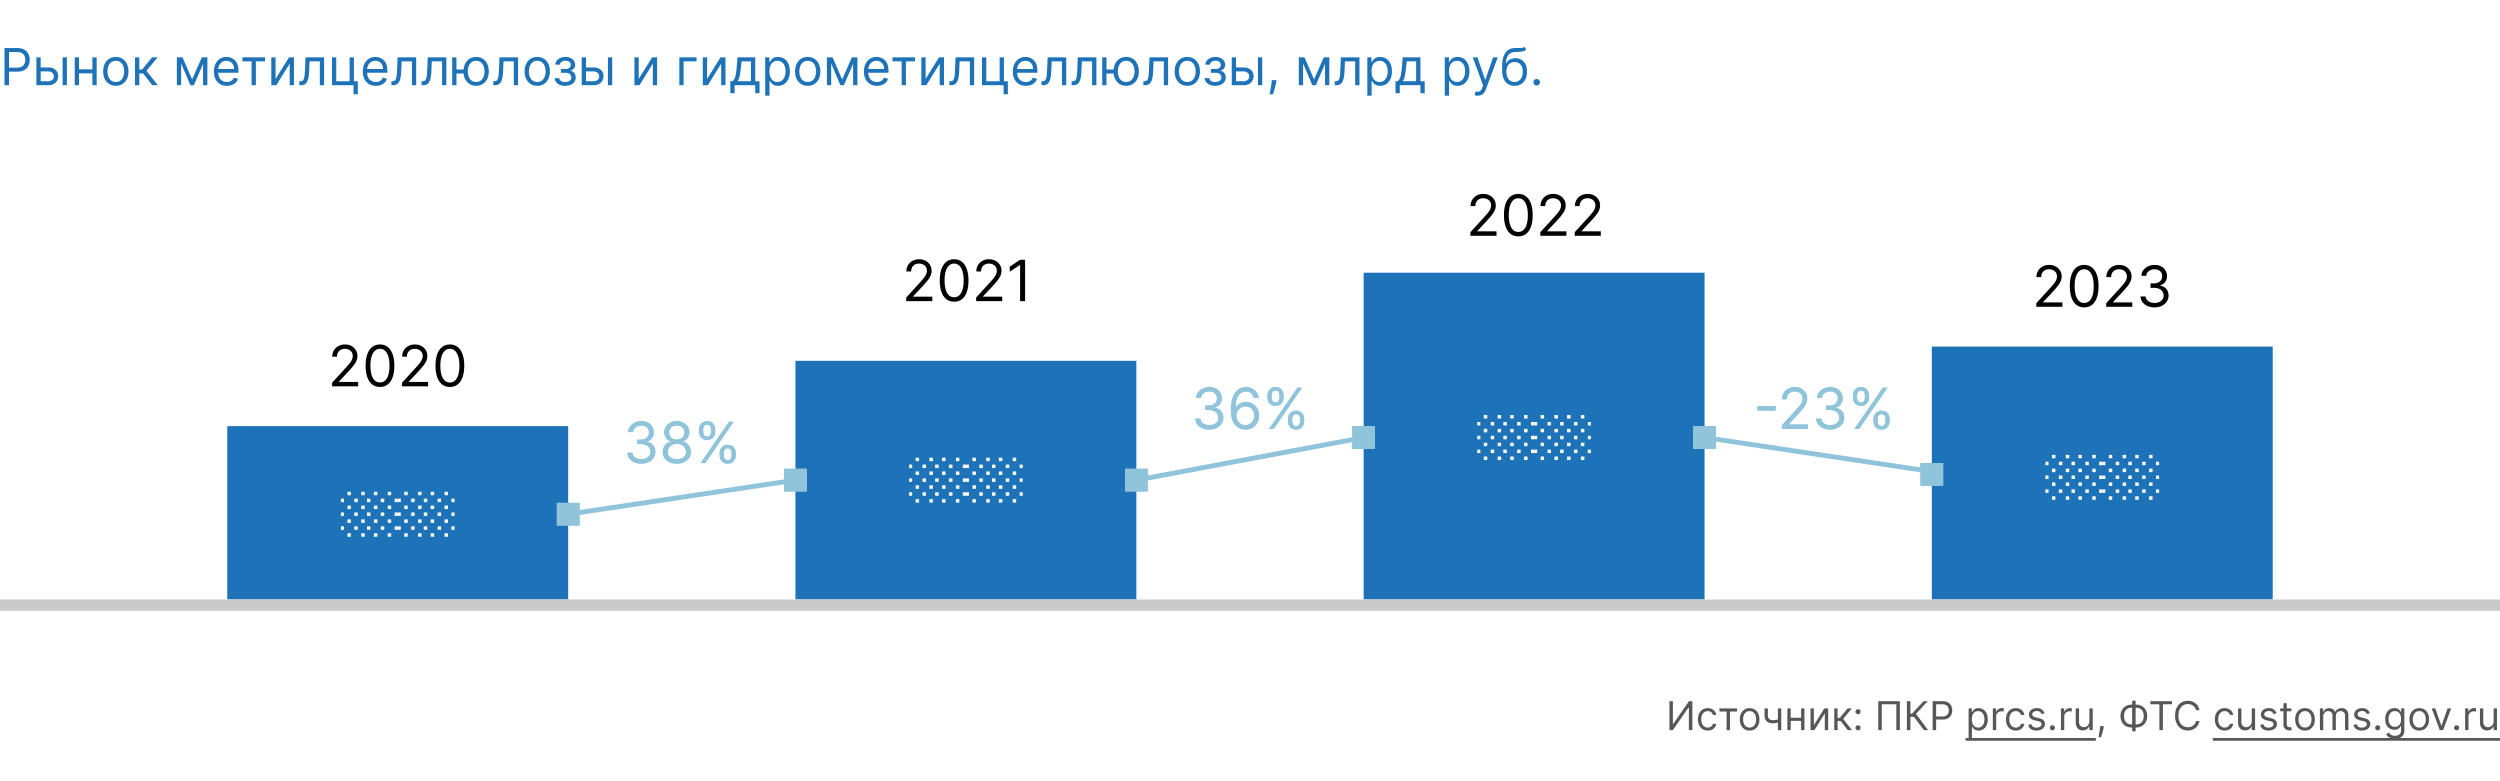 <svg xmlns="http://www.w3.org/2000/svg" width="880" height="275" fill="none"><rect width="100%" height="100%" fill="#333333" stroke="none"/><g clip-path="url(#a)"><path fill="#fff" d="M0 0h880v275H0z"/><path fill="#1E72B8" d="M200 211H80v-61h120v61Z"/><path fill="#8FC4DB" d="M204 177h-8v8h8v-8Z"/><path fill="#8FC4DB" d="M204 177v8h-8v-8h8Zm-6.274 6.274h4.548v-4.548h-4.548v4.548Z"/><path fill="#1E72B8" d="M600 211H480V96h120v115ZM400 211H280v-84h120v84Z"/><path fill="#8FC4DB" d="M284 165h-8v8h8v-8Z"/><path fill="#8FC4DB" d="M284 165v8h-8v-8h8Zm-6.274 6.274h4.548v-4.548h-4.548v4.548ZM404 165h-8v8h8v-8Z"/><path fill="#8FC4DB" d="M404 165v8h-8v-8h8Zm-6.274 6.274h4.548v-4.548h-4.548v4.548Z"/><path fill="#1E72B8" d="M800 211H680v-89h120v89Z"/><path fill="#8FC4DB" d="M484 150h-8v8h8v-8Z"/><path fill="#8FC4DB" d="M484 150v8h-8v-8h8Zm-6.274 6.274h4.548v-4.548h-4.548v4.548ZM604 150h-8v8h8v-8Z"/><path fill="#8FC4DB" d="M604 150v8h-8v-8h8Zm-6.274 6.274h4.548v-4.548h-4.548v4.548ZM684 163h-8v8h8v-8Z"/><path fill="#8FC4DB" d="M684 163v8h-8v-8h8Zm-6.274 6.274h4.548v-4.548h-4.548v4.548Z"/><path fill="#1E72B8" d="M540.916 30.102c-.316 0-.586-.113-.812-.338a1.107 1.107 0 0 1-.339-.812c0-.316.113-.586.339-.812.226-.226.496-.339.812-.339.315 0 .586.113.812.339.225.226.338.496.338.812 0 .208-.053.4-.16.575-.102.175-.24.315-.415.422-.17.102-.362.153-.575.153ZM536.486 16.5l.767.92c-.298.29-.643.493-1.036.608a5.783 5.783 0 0 1-1.329.21c-.494.026-1.044.052-1.649.077-.682.026-1.247.192-1.694.499-.448.307-.793.75-1.036 1.33-.243.579-.398 1.29-.466 2.134h.128c.332-.613.792-1.065 1.38-1.355a4.223 4.223 0 0 1 1.892-.434c.767 0 1.458.179 2.071.537.614.358 1.1.888 1.458 1.591.358.703.537 1.57.537 2.602 0 1.027-.184 1.913-.55 2.659-.362.746-.872 1.32-1.528 1.726-.652.4-1.417.6-2.295.6-.877 0-1.647-.206-2.307-.62-.661-.417-1.174-1.035-1.541-1.853-.366-.823-.549-1.839-.549-3.05v-1.047c0-2.187.37-3.844 1.112-4.974.746-1.129 1.866-1.713 3.362-1.75.529-.018 1-.022 1.413-.014.413.009.773-.01 1.08-.057.307-.047.567-.16.78-.339Zm-3.35 12.35c.593 0 1.102-.15 1.528-.448.431-.298.761-.718.991-1.26.23-.545.345-1.186.345-1.923 0-.716-.117-1.326-.351-1.828-.231-.503-.561-.887-.991-1.15-.431-.265-.946-.397-1.547-.397-.439 0-.833.074-1.183.223-.349.15-.647.37-.894.659a3.09 3.09 0 0 0-.576 1.06 5.033 5.033 0 0 0-.211 1.433c0 1.1.258 1.98.774 2.64.515.66 1.221.99 2.115.99ZM520.151 33.682c-.255 0-.483-.022-.684-.064a1.802 1.802 0 0 1-.415-.115l.383-1.33c.367.094.691.128.972.103.281-.026.53-.152.748-.378.221-.221.424-.581.607-1.08l.281-.767-3.63-9.87h1.636l2.71 7.825h.102l2.711-7.824h1.636l-4.168 11.25c-.187.507-.419.927-.696 1.26a2.61 2.61 0 0 1-.966.747 2.973 2.973 0 0 1-1.227.243ZM508.562 33.682v-13.5h1.458v1.56h.179c.111-.171.264-.388.46-.652.2-.269.486-.508.857-.716.375-.213.882-.32 1.521-.32.827 0 1.555.207 2.186.62.631.413 1.123 1 1.477 1.758.353.758.53 1.653.53 2.684 0 1.04-.177 1.942-.53 2.704-.354.759-.844 1.347-1.471 1.764-.626.414-1.348.62-2.167.62-.63 0-1.135-.104-1.514-.313-.38-.213-.672-.453-.876-.722a9.578 9.578 0 0 1-.473-.678h-.128v5.19h-1.509Zm1.483-8.591c0 .741.109 1.395.326 1.962.218.563.535 1.004.953 1.323.417.316.929.473 1.534.473.631 0 1.157-.166 1.579-.498.426-.337.746-.788.959-1.355a5.325 5.325 0 0 0 .326-1.905c0-.69-.107-1.313-.32-1.867-.209-.558-.526-.999-.952-1.323-.422-.328-.953-.492-1.592-.492-.614 0-1.129.156-1.547.467-.418.306-.733.737-.946 1.29-.213.55-.32 1.192-.32 1.925ZM491.219 32.813v-4.22h.818c.201-.208.373-.434.518-.677.145-.243.271-.53.377-.863.111-.336.205-.745.282-1.227.076-.486.144-1.072.204-1.758l.332-3.886h6.239v8.412h1.509v4.218h-1.509V30h-7.261v2.813h-1.509Zm2.531-4.22h4.731v-7.005h-3.324l-.256 2.48a28.124 28.124 0 0 1-.396 2.691c-.158.767-.409 1.379-.755 1.835ZM481.299 33.682v-13.5h1.457v1.56h.179c.111-.171.264-.388.46-.652.201-.269.486-.508.857-.716.375-.213.882-.32 1.521-.32.827 0 1.556.207 2.186.62.631.413 1.123 1 1.477 1.758.354.758.53 1.653.53 2.684 0 1.04-.176 1.942-.53 2.704-.354.759-.844 1.347-1.47 1.764-.627.414-1.349.62-2.167.62-.631 0-1.136-.104-1.515-.313-.379-.213-.671-.453-.876-.722a9.927 9.927 0 0 1-.473-.678h-.128v5.19h-1.508Zm1.483-8.591c0 .741.108 1.395.326 1.962.217.563.535 1.004.952 1.323.418.316.929.473 1.534.473.631 0 1.157-.166 1.579-.498.426-.337.746-.788.959-1.355a5.325 5.325 0 0 0 .326-1.905c0-.69-.107-1.313-.32-1.867-.208-.558-.526-.999-.952-1.323-.422-.328-.952-.492-1.592-.492-.613 0-1.129.156-1.547.467-.417.306-.733.737-.946 1.29-.213.55-.319 1.192-.319 1.925ZM469.812 30v-1.406h.358c.294 0 .539-.058.735-.173.196-.12.354-.326.473-.62.124-.298.217-.711.281-1.24.069-.533.118-1.21.147-2.033l.179-4.346h6.546V30h-1.509v-8.412h-3.605l-.153 3.503a15.829 15.829 0 0 1-.218 2.128c-.106.61-.27 1.121-.492 1.535a2.252 2.252 0 0 1-.869.933c-.362.209-.816.313-1.362.313h-.511ZM462.551 27.955l3.426-7.773h1.432L463.165 30h-1.228l-4.167-9.818h1.406l3.375 7.773Zm-3.861-7.773V30h-1.508v-9.818h1.508ZM466.412 30v-9.818h1.508V30h-1.508ZM449.324 28.21l-.102.69a14.095 14.095 0 0 1-.333 1.56 30.24 30.24 0 0 1-.453 1.566c-.158.49-.288.88-.39 1.17h-1.151l.217-1.08c.09-.448.179-.948.269-1.502.094-.55.17-1.113.23-1.688l.077-.716h1.636ZM434.878 23.736h2.813c1.15 0 2.03.292 2.64.875.609.584.914 1.324.914 2.219 0 .588-.137 1.122-.409 1.604-.273.477-.674.859-1.202 1.144-.529.281-1.176.422-1.943.422h-4.117v-9.818h1.509v8.412h2.608c.596 0 1.086-.158 1.47-.473.383-.316.575-.72.575-1.215 0-.52-.192-.944-.575-1.272-.384-.328-.874-.492-1.47-.492h-2.813v-1.406ZM442.804 30v-9.818h1.509V30h-1.509ZM424.066 27.494h1.611c.034.444.234.78.601 1.01.37.23.852.345 1.444.345.605 0 1.123-.123 1.553-.37.431-.252.646-.656.646-1.215 0-.328-.081-.613-.243-.856a1.6 1.6 0 0 0-.684-.576c-.294-.136-.641-.204-1.042-.204h-1.687v-1.355h1.687c.601 0 1.044-.137 1.33-.41.29-.272.434-.613.434-1.022 0-.439-.155-.79-.466-1.055-.311-.268-.752-.402-1.323-.402-.576 0-1.055.13-1.439.39-.383.255-.585.585-.607.99h-1.585c.017-.528.179-.995.486-1.4.307-.409.724-.728 1.253-.959.528-.234 1.133-.351 1.815-.351.69 0 1.289.121 1.796.364.512.239.906.565 1.183.978.281.41.422.874.422 1.394 0 .554-.156 1.001-.467 1.342a2.58 2.58 0 0 1-1.17.729v.102c.371.026.693.145.965.358.277.209.493.484.646.825.153.336.23.71.23 1.118 0 .597-.16 1.117-.479 1.56-.32.439-.759.78-1.317 1.023-.558.238-1.195.358-1.911.358-.695 0-1.317-.113-1.867-.34-.549-.23-.986-.547-1.31-.952a2.365 2.365 0 0 1-.505-1.419ZM417.928 30.205c-.886 0-1.664-.211-2.333-.633-.665-.422-1.185-1.012-1.56-1.77-.371-.76-.556-1.646-.556-2.66 0-1.023.185-1.915.556-2.678.375-.763.895-1.355 1.56-1.777.669-.422 1.447-.633 2.333-.633.886 0 1.662.21 2.327.633.669.422 1.189 1.014 1.559 1.777.375.763.563 1.655.563 2.678 0 1.014-.188 1.9-.563 2.66-.37.758-.89 1.348-1.559 1.77-.665.422-1.441.633-2.327.633Zm0-1.356c.673 0 1.227-.172 1.662-.517.434-.346.756-.8.965-1.362a5.208 5.208 0 0 0 .313-1.828c0-.656-.104-1.268-.313-1.834a3.099 3.099 0 0 0-.965-1.375c-.435-.35-.989-.524-1.662-.524-.673 0-1.227.175-1.662.524-.435.35-.756.808-.965 1.375a5.262 5.262 0 0 0-.313 1.834c0 .656.104 1.266.313 1.828.209.563.53 1.017.965 1.362.435.345.989.517 1.662.517ZM402.453 30v-1.406h.358c.294 0 .539-.058.735-.173.196-.12.353-.326.473-.62.123-.298.217-.711.281-1.24.068-.533.117-1.21.147-2.033l.179-4.346h6.545V30h-1.508v-8.412h-3.605l-.154 3.503a15.841 15.841 0 0 1-.217 2.128c-.107.61-.271 1.121-.492 1.535a2.258 2.258 0 0 1-.869.933c-.363.209-.817.313-1.362.313h-.511ZM393.401 24.477v1.407h-5.19v-1.407h5.19Zm-3.911-4.295V30h-1.509v-9.818h1.509Zm6.928 10.023c-.886 0-1.664-.211-2.333-.633-.664-.422-1.184-1.012-1.559-1.77-.371-.76-.556-1.646-.556-2.66 0-1.023.185-1.915.556-2.678.375-.763.895-1.355 1.559-1.777.669-.422 1.447-.633 2.333-.633.887 0 1.662.21 2.327.633.669.422 1.189 1.014 1.56 1.777.375.763.562 1.655.562 2.678 0 1.014-.187 1.9-.562 2.66-.371.758-.891 1.348-1.56 1.77-.665.422-1.44.633-2.327.633Zm0-1.356c.674 0 1.228-.172 1.662-.517.435-.346.757-.8.966-1.362a5.231 5.231 0 0 0 .313-1.828c0-.656-.105-1.268-.313-1.834a3.093 3.093 0 0 0-.966-1.375c-.434-.35-.988-.524-1.662-.524-.673 0-1.227.175-1.661.524-.435.35-.757.808-.966 1.375a5.285 5.285 0 0 0-.313 1.834c0 .656.105 1.266.313 1.828.209.563.531 1.017.966 1.362.434.345.988.517 1.661.517ZM377.21 30v-1.406h.358c.294 0 .539-.058.735-.173.197-.12.354-.326.474-.62.123-.298.217-.711.281-1.24.068-.533.117-1.21.147-2.033l.179-4.346h6.545V30h-1.508v-8.412h-3.605l-.154 3.503a15.841 15.841 0 0 1-.217 2.128c-.107.61-.271 1.121-.492 1.535-.218.413-.507.724-.87.933-.362.209-.816.313-1.361.313h-.512ZM366.593 30v-1.406h.358c.294 0 .539-.058.735-.173.196-.12.354-.326.473-.62.124-.298.218-.711.282-1.24.068-.533.117-1.21.147-2.033l.179-4.346h6.545V30h-1.509v-8.412h-3.605l-.153 3.503a16.007 16.007 0 0 1-.217 2.128c-.107.61-.271 1.121-.493 1.535a2.252 2.252 0 0 1-.869.933c-.362.209-.816.313-1.361.313h-.512ZM361.103 30.205c-.946 0-1.762-.21-2.449-.627a4.203 4.203 0 0 1-1.578-1.764c-.367-.759-.55-1.64-.55-2.646s.183-1.892.55-2.66c.37-.77.886-1.372 1.546-1.802.665-.435 1.441-.652 2.327-.652.512 0 1.017.085 1.515.256.499.17.953.447 1.362.83.409.38.735.883.978 1.51.242.626.364 1.397.364 2.313v.64H357.6v-1.305h6.034c0-.554-.111-1.048-.333-1.483a2.502 2.502 0 0 0-.933-1.029c-.4-.251-.873-.377-1.419-.377-.601 0-1.121.15-1.559.448a2.94 2.94 0 0 0-1.004 1.15c-.234.473-.352.98-.352 1.521v.87c0 .741.128 1.37.384 1.885.26.512.62.902 1.08 1.17.46.264.995.396 1.605.396.396 0 .754-.055 1.073-.166.324-.115.603-.285.838-.511.234-.23.415-.516.543-.857l1.458.41a3.241 3.241 0 0 1-.774 1.303c-.362.371-.81.66-1.342.87-.533.204-1.132.307-1.796.307ZM353.388 20.182v8.412h1.38v4.576h-1.508V30h-7.594v-9.818h1.509v8.412h4.704v-8.412h1.509ZM334.179 30v-1.406h.358c.294 0 .539-.058.735-.173.196-.12.354-.326.473-.62.124-.298.218-.711.282-1.24.068-.533.117-1.21.147-2.033l.179-4.346h6.545V30h-1.509v-8.412h-3.605l-.153 3.503a16.007 16.007 0 0 1-.217 2.128c-.107.61-.271 1.121-.493 1.535a2.252 2.252 0 0 1-.869.933c-.362.209-.816.313-1.361.313h-.512ZM325.817 27.776l4.73-7.594h1.739V30h-1.509v-7.594L326.073 30h-1.764v-9.818h1.508v7.594ZM314.131 21.588v-1.406h7.977v1.406h-3.221V30h-1.509v-8.412h-3.247ZM308.685 30.205c-.946 0-1.762-.21-2.449-.627a4.203 4.203 0 0 1-1.578-1.764c-.367-.759-.55-1.64-.55-2.646s.183-1.892.55-2.66c.37-.77.886-1.372 1.547-1.802.664-.435 1.44-.652 2.326-.652.512 0 1.017.085 1.515.256.499.17.953.447 1.362.83.409.38.735.883.978 1.51.243.626.364 1.397.364 2.313v.64h-7.568v-1.305h6.034c0-.554-.111-1.048-.333-1.483a2.502 2.502 0 0 0-.933-1.029c-.4-.251-.873-.377-1.419-.377-.601 0-1.121.15-1.559.448a2.94 2.94 0 0 0-1.004 1.15c-.234.473-.352.98-.352 1.521v.87c0 .741.128 1.37.384 1.885.26.512.62.902 1.08 1.17.46.264.995.396 1.605.396.396 0 .754-.055 1.073-.166.324-.115.603-.285.838-.511.234-.23.415-.516.543-.857l1.458.41a3.241 3.241 0 0 1-.774 1.303c-.362.371-.81.66-1.342.87-.533.204-1.132.307-1.796.307ZM296.438 27.955l3.426-7.773h1.432L297.051 30h-1.227l-4.168-9.818h1.407l3.375 7.773Zm-3.861-7.773V30h-1.509v-9.818h1.509ZM300.298 30v-9.818h1.509V30h-1.509ZM284.317 30.205c-.887 0-1.665-.211-2.334-.633-.664-.422-1.184-1.012-1.559-1.77-.371-.76-.556-1.646-.556-2.66 0-1.023.185-1.915.556-2.678.375-.763.895-1.355 1.559-1.777.669-.422 1.447-.633 2.334-.633.886 0 1.661.21 2.326.633.669.422 1.189 1.014 1.56 1.777.375.763.562 1.655.562 2.678 0 1.014-.187 1.9-.562 2.66-.371.758-.891 1.348-1.56 1.77-.665.422-1.44.633-2.326.633Zm0-1.356c.673 0 1.227-.172 1.661-.517.435-.346.757-.8.966-1.362a5.208 5.208 0 0 0 .313-1.828c0-.656-.104-1.268-.313-1.834a3.093 3.093 0 0 0-.966-1.375c-.434-.35-.988-.524-1.661-.524-.674 0-1.228.175-1.662.524-.435.35-.757.808-.966 1.375a5.285 5.285 0 0 0-.313 1.834c0 .656.105 1.266.313 1.828.209.563.531 1.017.966 1.362.434.345.988.517 1.662.517ZM269.359 33.682v-13.5h1.458v1.56h.179c.111-.171.264-.388.46-.652.2-.269.486-.508.856-.716.376-.213.883-.32 1.522-.32.827 0 1.555.207 2.186.62.631.413 1.123 1 1.476 1.758.354.758.531 1.653.531 2.684 0 1.04-.177 1.942-.531 2.704-.353.759-.843 1.347-1.47 1.764-.626.414-1.348.62-2.167.62-.63 0-1.135-.104-1.515-.313-.379-.213-.671-.453-.875-.722a9.578 9.578 0 0 1-.473-.678h-.128v5.19h-1.509Zm1.483-8.591c0 .741.109 1.395.326 1.962.218.563.535 1.004.953 1.323.417.316.929.473 1.534.473.631 0 1.157-.166 1.579-.498.426-.337.745-.788.958-1.355.218-.571.326-1.206.326-1.905 0-.69-.106-1.313-.319-1.867-.209-.558-.526-.999-.953-1.323-.421-.328-.952-.492-1.591-.492-.614 0-1.129.156-1.547.467-.418.306-.733.737-.946 1.29-.213.55-.32 1.192-.32 1.925ZM257.079 32.813v-4.22h.818c.2-.208.373-.434.518-.677.144-.243.27-.53.377-.863.11-.336.204-.745.281-1.227.077-.486.145-1.072.204-1.758l.333-3.886h6.238v8.412h1.509v4.218h-1.509V30h-7.261v2.813h-1.508Zm2.531-4.22h4.73v-7.005h-3.324l-.256 2.48a27.502 27.502 0 0 1-.396 2.691c-.158.767-.409 1.379-.754 1.835ZM248.895 27.776l4.73-7.594h1.739V30h-1.509v-7.594L249.151 30h-1.764v-9.818h1.508v7.594ZM245.185 20.182v1.406h-4.551V30h-1.509v-9.818h6.06ZM224.831 27.776l4.73-7.594h1.739V30h-1.509v-7.594L225.086 30h-1.764v-9.818h1.509v7.594ZM206.064 23.736h2.812c1.151 0 2.031.292 2.64.875.61.584.914 1.324.914 2.219 0 .588-.136 1.122-.409 1.604a2.968 2.968 0 0 1-1.202 1.144c-.528.281-1.176.422-1.943.422h-4.116v-9.818h1.508v8.412h2.608c.597 0 1.087-.158 1.47-.473a1.5 1.5 0 0 0 .576-1.215c0-.52-.192-.944-.576-1.272-.383-.328-.873-.492-1.47-.492h-2.812v-1.406ZM213.99 30v-9.818h1.508V30h-1.508ZM195.251 27.494h1.611c.034.444.235.78.601 1.01.371.23.852.345 1.445.345.605 0 1.123-.123 1.553-.37.43-.252.646-.656.646-1.215 0-.328-.081-.613-.243-.856a1.6 1.6 0 0 0-.684-.576c-.294-.136-.642-.204-1.042-.204h-1.688v-1.355h1.688c.601 0 1.044-.137 1.329-.41.29-.272.435-.613.435-1.022 0-.439-.156-.79-.467-1.055-.311-.268-.752-.402-1.323-.402-.575 0-1.054.13-1.438.39-.383.255-.586.585-.607.99h-1.585c.017-.528.179-.995.485-1.4.307-.409.725-.728 1.253-.959.529-.234 1.134-.351 1.816-.351.69 0 1.289.121 1.796.364.511.239.905.565 1.182.978.282.41.422.874.422 1.394 0 .554-.155 1.001-.466 1.342-.312.341-.701.584-1.17.729v.102c.37.026.692.145.965.358.277.209.492.484.646.825.153.336.23.71.23 1.118 0 .597-.16 1.117-.48 1.56-.319.439-.758.78-1.316 1.023-.559.238-1.196.358-1.912.358-.694 0-1.316-.113-1.866-.34-.55-.23-.987-.547-1.311-.952a2.378 2.378 0 0 1-.505-1.419ZM189.113 30.205c-.886 0-1.664-.211-2.333-.633-.664-.422-1.184-1.012-1.559-1.77-.371-.76-.556-1.646-.556-2.66 0-1.023.185-1.915.556-2.678.375-.763.895-1.355 1.559-1.777.669-.422 1.447-.633 2.333-.633.887 0 1.662.21 2.327.633.669.422 1.189 1.014 1.56 1.777.375.763.562 1.655.562 2.678 0 1.014-.187 1.9-.562 2.66-.371.758-.891 1.348-1.56 1.77-.665.422-1.44.633-2.327.633Zm0-1.356c.674 0 1.228-.172 1.662-.517.435-.346.757-.8.966-1.362a5.231 5.231 0 0 0 .313-1.828c0-.656-.105-1.268-.313-1.834a3.093 3.093 0 0 0-.966-1.375c-.434-.35-.988-.524-1.662-.524-.673 0-1.227.175-1.662.524-.434.35-.756.808-.965 1.375a5.262 5.262 0 0 0-.313 1.834c0 .656.104 1.266.313 1.828.209.563.531 1.017.965 1.362.435.345.989.517 1.662.517ZM173.638 30v-1.406h.358c.294 0 .539-.058.735-.173.196-.12.354-.326.473-.62.124-.298.218-.711.281-1.24.069-.533.118-1.21.147-2.033l.179-4.346h6.546V30h-1.509v-8.412h-3.605l-.153 3.503a16.007 16.007 0 0 1-.217 2.128c-.107.61-.271 1.121-.493 1.535a2.252 2.252 0 0 1-.869.933c-.362.209-.816.313-1.361.313h-.512ZM164.587 24.477v1.407h-5.19v-1.407h5.19Zm-3.912-4.295V30h-1.508v-9.818h1.508Zm6.929 10.023c-.886 0-1.664-.211-2.333-.633-.665-.422-1.185-1.012-1.56-1.77-.37-.76-.556-1.646-.556-2.66 0-1.023.186-1.915.556-2.678.375-.763.895-1.355 1.56-1.777.669-.422 1.447-.633 2.333-.633.886 0 1.662.21 2.327.633.669.422 1.189 1.014 1.559 1.777.375.763.563 1.655.563 2.678 0 1.014-.188 1.9-.563 2.66-.37.758-.89 1.348-1.559 1.77-.665.422-1.441.633-2.327.633Zm0-1.356c.673 0 1.227-.172 1.662-.517.435-.346.756-.8.965-1.362a5.208 5.208 0 0 0 .313-1.828c0-.656-.104-1.268-.313-1.834a3.091 3.091 0 0 0-.965-1.375c-.435-.35-.989-.524-1.662-.524-.673 0-1.227.175-1.662.524-.435.35-.756.808-.965 1.375a5.262 5.262 0 0 0-.313 1.834c0 .656.104 1.266.313 1.828.209.563.53 1.017.965 1.362.435.345.989.517 1.662.517ZM148.396 30v-1.406h.358c.294 0 .539-.058.735-.173.196-.12.354-.326.473-.62.124-.298.217-.711.281-1.24.068-.533.117-1.21.147-2.033l.179-4.346h6.546V30h-1.509v-8.412h-3.605l-.153 3.503a15.829 15.829 0 0 1-.218 2.128c-.106.61-.27 1.121-.492 1.535a2.252 2.252 0 0 1-.869.933c-.362.209-.816.313-1.362.313h-.511ZM137.779 30v-1.406h.358c.294 0 .539-.058.735-.173.196-.12.354-.326.473-.62.123-.298.217-.711.281-1.24.068-.533.117-1.21.147-2.033l.179-4.346h6.546V30h-1.509v-8.412h-3.605l-.153 3.503a15.994 15.994 0 0 1-.218 2.128c-.106.61-.27 1.121-.492 1.535a2.252 2.252 0 0 1-.869.933c-.363.209-.816.313-1.362.313h-.511ZM132.288 30.205c-.946 0-1.762-.21-2.448-.627a4.205 4.205 0 0 1-1.579-1.764c-.366-.759-.55-1.64-.55-2.646s.184-1.892.55-2.66c.371-.77.887-1.372 1.547-1.802.665-.435 1.44-.652 2.327-.652.511 0 1.016.085 1.515.256.498.17.952.447 1.361.83.409.38.735.883.978 1.51.243.626.364 1.397.364 2.313v.64h-7.568v-1.305h6.034c0-.554-.11-1.048-.332-1.483a2.502 2.502 0 0 0-.933-1.029c-.401-.251-.874-.377-1.419-.377-.601 0-1.121.15-1.56.448a2.937 2.937 0 0 0-1.003 1.15c-.235.473-.352.98-.352 1.521v.87c0 .741.128 1.37.383 1.885.26.512.621.902 1.081 1.17.46.264.995.396 1.604.396.396 0 .754-.055 1.074-.166.324-.115.603-.285.837-.511.235-.23.416-.516.544-.857l1.457.41a3.228 3.228 0 0 1-.773 1.303c-.363.371-.81.66-1.343.87-.532.204-1.131.307-1.796.307ZM124.573 20.182v8.412h1.381v4.576h-1.509V30h-7.593v-9.818h1.508v8.412h4.705v-8.412h1.508ZM105.365 30v-1.406h.358c.294 0 .539-.058.735-.173.196-.12.353-.326.473-.62.123-.298.217-.711.281-1.24.068-.533.117-1.21.147-2.033l.179-4.346h6.546V30h-1.509v-8.412h-3.605l-.154 3.503a15.841 15.841 0 0 1-.217 2.128c-.106.61-.27 1.121-.492 1.535a2.252 2.252 0 0 1-.869.933c-.363.209-.816.313-1.362.313h-.511ZM97.003 27.776l4.73-7.594h1.738V30h-1.508v-7.594L97.258 30h-1.764v-9.818h1.509v7.594ZM85.316 21.588v-1.406h7.978v1.406h-3.222V30h-1.508v-8.412h-3.248ZM79.87 30.205c-.946 0-1.762-.21-2.448-.627a4.204 4.204 0 0 1-1.579-1.764c-.366-.759-.55-1.64-.55-2.646s.184-1.892.55-2.66c.37-.77.886-1.372 1.547-1.802.665-.435 1.44-.652 2.327-.652.511 0 1.016.085 1.515.256.498.17.952.447 1.361.83.41.38.735.883.978 1.51.243.626.365 1.397.365 2.313v.64h-7.569v-1.305h6.034c0-.554-.11-1.048-.332-1.483a2.505 2.505 0 0 0-.933-1.029c-.4-.251-.874-.377-1.42-.377-.6 0-1.12.15-1.559.448-.435.294-.77.677-1.004 1.15a3.38 3.38 0 0 0-.351 1.521v.87c0 .741.128 1.37.383 1.885.26.512.62.902 1.08 1.17.461.264.996.396 1.605.396.396 0 .754-.055 1.074-.166.324-.115.603-.285.837-.511.235-.23.416-.516.544-.857l1.457.41a3.23 3.23 0 0 1-.773 1.303c-.363.371-.81.66-1.343.87-.532.204-1.131.307-1.796.307ZM67.623 27.955l3.426-7.773h1.432L68.237 30H67.01l-4.168-9.818h1.406l3.375 7.773Zm-3.86-7.773V30h-1.51v-9.818h1.51ZM71.483 30v-9.818h1.509V30h-1.509ZM47.523 30v-9.818h1.509v4.27h.997l3.528-4.27h1.944l-3.963 4.73L55.552 30h-1.943l-3.222-4.142h-1.355V30h-1.509ZM40.772 30.205c-.887 0-1.664-.211-2.334-.633-.664-.422-1.184-1.012-1.56-1.77-.37-.76-.555-1.646-.555-2.66 0-1.023.185-1.915.556-2.678.375-.763.895-1.355 1.56-1.777.669-.422 1.446-.633 2.333-.633.886 0 1.662.21 2.326.633.67.422 1.19 1.014 1.56 1.777.375.763.563 1.655.563 2.678 0 1.014-.188 1.9-.563 2.66-.37.758-.89 1.348-1.56 1.77-.664.422-1.44.633-2.326.633Zm0-1.356c.673 0 1.227-.172 1.662-.517.434-.346.756-.8.965-1.362a5.21 5.21 0 0 0 .313-1.828c0-.656-.104-1.268-.313-1.834a3.092 3.092 0 0 0-.965-1.375c-.435-.35-.99-.524-1.662-.524-.674 0-1.228.175-1.662.524-.435.35-.757.808-.965 1.375a5.266 5.266 0 0 0-.314 1.834c0 .656.105 1.266.313 1.828.21.563.531 1.017.966 1.362.434.345.988.517 1.662.517ZM32.878 24.4v1.407h-5.42V24.4h5.42Zm-5.063-4.218V30h-1.508v-9.818h1.508Zm6.213 0V30H32.52v-9.818h1.508ZM14.11 23.736h2.813c1.15 0 2.03.292 2.64.875.61.584.914 1.324.914 2.219 0 .588-.136 1.122-.409 1.604-.273.477-.673.859-1.202 1.144-.528.281-1.176.422-1.943.422h-4.116v-9.818h1.508v8.412h2.608c.597 0 1.087-.158 1.47-.473.384-.316.576-.72.576-1.215 0-.52-.192-.944-.576-1.272-.383-.328-.873-.492-1.47-.492h-2.812v-1.406ZM22.038 30v-9.818h1.508V30h-1.508ZM1.585 30V16.91H6.01c1.027 0 1.866.184 2.518.555.656.367 1.142.863 1.458 1.49.315.626.473 1.325.473 2.096 0 .771-.158 1.472-.473 2.103-.311.63-.793 1.134-1.445 1.509-.652.37-1.487.556-2.506.556h-3.17v-1.407h3.12c.702 0 1.267-.121 1.693-.364.426-.243.735-.57.927-.984.196-.418.294-.889.294-1.413s-.098-.993-.294-1.406a2.098 2.098 0 0 0-.933-.972c-.43-.238-1.002-.358-1.713-.358H3.17V30H1.585Z"/><path fill="#575756" d="M691.875 259.784h45.842v.955h-45.842v-.955ZM778.91 259.784H880v.955H778.91v-.955ZM877.751 253.878v-4.514h1.174V257h-1.174v-1.293h-.079a2.505 2.505 0 0 1-.835.99c-.378.268-.855.402-1.432.402a2.55 2.55 0 0 1-1.273-.313 2.192 2.192 0 0 1-.875-.954c-.212-.428-.318-.966-.318-1.616v-4.852h1.173v4.772c0 .557.156 1.001.468 1.333.314.331.715.497 1.203.497.291 0 .588-.075.89-.224.305-.149.56-.378.765-.686.209-.308.313-.701.313-1.178ZM867.73 257v-7.636h1.134v1.153h.079c.139-.378.391-.684.756-.92a2.224 2.224 0 0 1 1.233-.353c.086 0 .194.002.323.005.129.004.227.009.293.015v1.193a3.702 3.702 0 0 0-.273-.044 2.608 2.608 0 0 0-.443-.035c-.371 0-.702.078-.994.234a1.712 1.712 0 0 0-.935 1.556V257h-1.173ZM864.73 257.08a.863.863 0 0 1-.632-.264.864.864 0 0 1-.263-.631c0-.246.088-.456.263-.632a.866.866 0 0 1 .632-.263c.245 0 .456.088.631.263a.861.861 0 0 1 .264.632.842.842 0 0 1-.125.447.923.923 0 0 1-.323.328.845.845 0 0 1-.447.12ZM862.805 249.364 859.981 257h-1.193l-2.824-7.636h1.273l2.108 6.085h.079l2.108-6.085h1.273ZM851.582 257.159c-.689 0-1.294-.164-1.814-.492a3.338 3.338 0 0 1-1.213-1.377c-.289-.59-.433-1.28-.433-2.068 0-.796.144-1.49.433-2.083a3.336 3.336 0 0 1 1.213-1.383c.52-.328 1.125-.492 1.814-.492.69 0 1.293.164 1.81.492.52.329.925.789 1.213 1.383.292.593.438 1.287.438 2.083 0 .788-.146 1.478-.438 2.068a3.296 3.296 0 0 1-1.213 1.377c-.517.328-1.12.492-1.81.492Zm0-1.054c.524 0 .955-.134 1.293-.403.338-.268.588-.621.751-1.059.162-.437.243-.911.243-1.421 0-.511-.081-.986-.243-1.427a2.411 2.411 0 0 0-.751-1.069c-.338-.272-.769-.408-1.293-.408-.523 0-.954.136-1.292.408a2.403 2.403 0 0 0-.751 1.069 4.104 4.104 0 0 0-.244 1.427c0 .51.082.984.244 1.421.162.438.413.791.751 1.059.338.269.769.403 1.292.403Z"/><path fill="#575756" d="M843.031 260.023c-.567 0-1.054-.073-1.461-.219a3.101 3.101 0 0 1-1.02-.567 3.092 3.092 0 0 1-.641-.746l.935-.656c.106.139.24.299.402.478.163.182.385.339.667.472.285.136.657.204 1.118.204.617 0 1.125-.149 1.526-.448.401-.298.602-.765.602-1.402v-1.551h-.099a6.505 6.505 0 0 1-.368.517 2.09 2.09 0 0 1-.676.542c-.292.156-.687.234-1.184.234-.616 0-1.17-.146-1.66-.438-.487-.291-.874-.716-1.159-1.273-.281-.556-.422-1.232-.422-2.028 0-.782.137-1.463.412-2.043.276-.584.658-1.034 1.149-1.353.49-.321 1.057-.482 1.7-.482.497 0 .892.083 1.183.249.295.162.521.348.677.557.159.205.281.374.367.507h.12v-1.213h1.133v7.855c0 .656-.149 1.19-.447 1.601a2.549 2.549 0 0 1-1.193.909 4.494 4.494 0 0 1-1.661.294Zm-.04-4.196c.471 0 .869-.108 1.194-.323.324-.216.571-.526.74-.93.169-.404.254-.888.254-1.452 0-.55-.083-1.036-.249-1.457a2.19 2.19 0 0 0-.735-.989c-.325-.238-.726-.358-1.204-.358-.497 0-.911.126-1.243.378-.328.252-.575.59-.74 1.014a3.908 3.908 0 0 0-.244 1.412c0 .53.083.999.249 1.407.169.404.417.723.745.955.332.228.743.343 1.233.343ZM836.949 257.08a.861.861 0 0 1-.632-.264.864.864 0 0 1-.263-.631c0-.246.088-.456.263-.632a.864.864 0 0 1 .632-.263c.245 0 .455.088.631.263a.86.86 0 0 1 .263.632.841.841 0 0 1-.124.447.923.923 0 0 1-.323.328.85.85 0 0 1-.447.12ZM834.188 251.074l-1.054.298a1.97 1.97 0 0 0-.293-.512 1.438 1.438 0 0 0-.517-.418c-.219-.109-.499-.164-.84-.164-.468 0-.857.108-1.169.324-.308.212-.462.482-.462.81 0 .292.106.522.318.691.212.169.544.31.994.423l1.134.278c.683.166 1.191.419 1.526.761.335.338.502.774.502 1.307 0 .438-.126.829-.378 1.173-.248.345-.596.617-1.044.816-.447.199-.967.298-1.561.298-.779 0-1.423-.169-1.934-.507-.51-.338-.833-.832-.969-1.482l1.114-.278c.106.411.306.719.601.925.298.205.688.308 1.168.308.547 0 .982-.116 1.303-.348.325-.235.487-.517.487-.845a.89.89 0 0 0-.278-.666c-.186-.183-.471-.319-.855-.408l-1.273-.298c-.699-.166-1.213-.423-1.541-.771-.325-.351-.487-.79-.487-1.317 0-.431.121-.812.362-1.144a2.48 2.48 0 0 1 1-.78 3.508 3.508 0 0 1 1.442-.284c.755 0 1.348.166 1.779.497.435.332.743.769.925 1.313ZM816.611 257v-7.636h1.133v1.193h.1c.159-.408.416-.724.77-.95.355-.228.781-.343 1.278-.343.504 0 .923.115 1.258.343.338.226.601.542.79.95h.08a2.22 2.22 0 0 1 .88-.94c.391-.235.86-.353 1.407-.353.683 0 1.241.214 1.675.642.434.424.652 1.085.652 1.983V257h-1.174v-5.111c0-.563-.154-.966-.462-1.208a1.71 1.71 0 0 0-1.089-.363c-.537 0-.953.163-1.248.487-.295.322-.442.73-.442 1.223V257h-1.193v-5.23c0-.434-.141-.784-.423-1.049-.282-.269-.645-.403-1.089-.403-.305 0-.59.081-.855.244a1.833 1.833 0 0 0-.636.676 1.997 1.997 0 0 0-.239.989V257h-1.173ZM811.36 257.159c-.69 0-1.295-.164-1.815-.492a3.345 3.345 0 0 1-1.213-1.377c-.288-.59-.433-1.28-.433-2.068 0-.796.145-1.49.433-2.083a3.343 3.343 0 0 1 1.213-1.383c.52-.328 1.125-.492 1.815-.492.689 0 1.292.164 1.809.492.521.329.925.789 1.213 1.383.292.593.438 1.287.438 2.083 0 .788-.146 1.478-.438 2.068a3.29 3.29 0 0 1-1.213 1.377c-.517.328-1.12.492-1.809.492Zm0-1.054c.523 0 .954-.134 1.292-.403.338-.268.589-.621.751-1.059.162-.437.244-.911.244-1.421 0-.511-.082-.986-.244-1.427a2.403 2.403 0 0 0-.751-1.069c-.338-.272-.769-.408-1.292-.408-.524 0-.955.136-1.293.408a2.411 2.411 0 0 0-.751 1.069 4.104 4.104 0 0 0-.243 1.427c0 .51.081.984.243 1.421.163.438.413.791.751 1.059.338.269.769.403 1.293.403ZM806.575 249.364v.994h-3.958v-.994h3.958Zm-2.804-1.83h1.173v7.278c0 .332.048.58.144.746.1.163.225.272.378.328.156.053.32.08.492.08.129 0 .235-.007.318-.02l.199-.04.239 1.054a2.469 2.469 0 0 1-.875.139c-.332 0-.656-.071-.975-.213a1.938 1.938 0 0 1-.785-.652c-.206-.291-.308-.659-.308-1.103v-7.597ZM801.348 251.074l-1.054.298a1.97 1.97 0 0 0-.293-.512 1.43 1.43 0 0 0-.517-.418c-.219-.109-.499-.164-.84-.164-.468 0-.857.108-1.169.324-.308.212-.462.482-.462.81 0 .292.106.522.318.691.212.169.544.31.995.423l1.133.278c.683.166 1.192.419 1.526.761.335.338.502.774.502 1.307 0 .438-.126.829-.377 1.173-.249.345-.597.617-1.044.816-.448.199-.968.298-1.562.298-.778 0-1.423-.169-1.933-.507-.511-.338-.834-.832-.97-1.482l1.114-.278c.106.411.306.719.601.925.299.205.688.308 1.169.308.546 0 .981-.116 1.302-.348.325-.235.487-.517.487-.845a.886.886 0 0 0-.278-.666c-.186-.183-.471-.319-.855-.408l-1.273-.298c-.699-.166-1.213-.423-1.541-.771-.325-.351-.487-.79-.487-1.317 0-.431.121-.812.363-1.144a2.47 2.47 0 0 1 .999-.78 3.508 3.508 0 0 1 1.442-.284c.755 0 1.349.166 1.78.497.434.332.742.769.924 1.313ZM792.617 253.878v-4.514h1.173V257h-1.173v-1.293h-.08a2.505 2.505 0 0 1-.835.99c-.378.268-.855.402-1.432.402-.477 0-.901-.104-1.273-.313a2.192 2.192 0 0 1-.875-.954c-.212-.428-.318-.966-.318-1.616v-4.852h1.173v4.772c0 .557.156 1.001.468 1.333.315.331.716.497 1.203.497a2 2 0 0 0 .89-.224c.305-.149.56-.378.765-.686.209-.308.314-.701.314-1.178ZM783.086 257.159c-.716 0-1.332-.169-1.849-.507a3.303 3.303 0 0 1-1.193-1.397c-.279-.593-.418-1.271-.418-2.033 0-.776.142-1.46.428-2.054a3.38 3.38 0 0 1 1.203-1.397c.517-.338 1.12-.507 1.809-.507.537 0 1.021.1 1.452.299a2.77 2.77 0 0 1 1.059.835 2.6 2.6 0 0 1 .512 1.253h-1.173a1.824 1.824 0 0 0-.597-.925c-.305-.272-.716-.408-1.233-.408-.457 0-.858.12-1.203.358-.341.235-.608.569-.8.999-.189.428-.284.93-.284 1.507 0 .59.093 1.104.279 1.541.189.438.454.777.795 1.019.345.242.749.363 1.213.363.305 0 .582-.053.83-.159.249-.106.46-.258.632-.457s.295-.438.368-.716h1.173a2.71 2.71 0 0 1-1.521 2.073c-.425.209-.918.313-1.482.313ZM774.213 250h-1.233a2.559 2.559 0 0 0-1.039-1.611 2.783 2.783 0 0 0-.85-.417 3.395 3.395 0 0 0-.975-.14c-.616 0-1.175.156-1.675.468-.497.311-.893.77-1.188 1.377-.292.606-.438 1.35-.438 2.232 0 .882.146 1.626.438 2.232.295.607.691 1.066 1.188 1.377.5.312 1.059.468 1.675.468.338 0 .663-.047.975-.139.311-.093.595-.231.85-.413a2.607 2.607 0 0 0 1.039-1.616h1.233a4.112 4.112 0 0 1-.507 1.397 3.803 3.803 0 0 1-2.143 1.7c-.451.15-.933.224-1.447.224-.868 0-1.64-.212-2.316-.636-.676-.424-1.208-1.028-1.596-1.81-.388-.782-.582-1.71-.582-2.784 0-1.074.194-2.002.582-2.784.388-.782.92-1.385 1.596-1.81.676-.424 1.448-.636 2.316-.636.514 0 .996.075 1.447.224.454.149.864.368 1.228.656.365.285.67.633.915 1.044.245.408.414.873.507 1.397ZM756.905 247.912v-1.094h7.636v1.094h-3.202V257h-1.233v-9.088h-3.201ZM750.311 248.031h1.611c.755 0 1.426.169 2.013.507a3.629 3.629 0 0 1 1.382 1.412c.335.604.502 1.303.502 2.098 0 .796-.167 1.497-.502 2.103a3.649 3.649 0 0 1-1.382 1.422c-.587.342-1.258.512-2.013.512h-1.611c-.756 0-1.427-.169-2.014-.507a3.636 3.636 0 0 1-1.382-1.412c-.335-.603-.502-1.302-.502-2.098 0-.795.167-1.496.502-2.103a3.669 3.669 0 0 1 1.382-1.422c.587-.341 1.258-.512 2.014-.512Zm0 1.094c-.577 0-1.064.121-1.462.363a2.323 2.323 0 0 0-.9 1.024c-.202.441-.303.96-.303 1.556 0 .59.101 1.104.303 1.541.206.438.506.778.9 1.02.398.242.885.362 1.462.362h1.611c.576 0 1.062-.12 1.456-.362.398-.242.698-.584.9-1.025.206-.44.308-.959.308-1.556 0-.59-.102-1.103-.308-1.541a2.284 2.284 0 0 0-.9-1.019c-.394-.242-.88-.363-1.456-.363h-1.611Zm1.432-2.486v10.779h-1.233v-10.779h1.233ZM740.541 255.608l-.08.537c-.056.378-.142.782-.259 1.213a22.8 22.8 0 0 1-.352 1.218c-.123.381-.224.684-.304.91h-.895l.169-.84c.07-.348.14-.738.209-1.169.073-.427.133-.865.179-1.312l.06-.557h1.273ZM735.468 253.878v-4.514h1.174V257h-1.174v-1.293h-.079a2.508 2.508 0 0 1-.836.99c-.377.268-.855.402-1.431.402-.478 0-.902-.104-1.273-.313a2.192 2.192 0 0 1-.875-.954c-.212-.428-.318-.966-.318-1.616v-4.852h1.173v4.772c0 .557.156 1.001.467 1.333.315.331.716.497 1.204.497.291 0 .588-.075.889-.224.305-.149.561-.378.766-.686.209-.308.313-.701.313-1.178ZM725.447 257v-7.636h1.133v1.153h.08c.139-.378.391-.684.756-.92a2.223 2.223 0 0 1 1.232-.353c.087 0 .194.002.324.005.129.004.227.009.293.015v1.193a3.702 3.702 0 0 0-.273-.044 2.617 2.617 0 0 0-.443-.035c-.371 0-.703.078-.994.234a1.712 1.712 0 0 0-.935 1.556V257h-1.173ZM722.447 257.08a.861.861 0 0 1-.632-.264.864.864 0 0 1-.263-.631c0-.246.088-.456.263-.632a.864.864 0 0 1 .632-.263c.245 0 .455.088.631.263a.861.861 0 0 1 .264.632.842.842 0 0 1-.125.447.923.923 0 0 1-.323.328.848.848 0 0 1-.447.12ZM719.686 251.074l-1.054.298a1.97 1.97 0 0 0-.293-.512 1.43 1.43 0 0 0-.517-.418c-.219-.109-.499-.164-.84-.164-.468 0-.857.108-1.169.324-.308.212-.462.482-.462.81 0 .292.106.522.318.691.212.169.544.31.994.423l1.134.278c.683.166 1.191.419 1.526.761.335.338.502.774.502 1.307 0 .438-.126.829-.378 1.173-.248.345-.596.617-1.044.816-.447.199-.967.298-1.561.298-.779 0-1.423-.169-1.934-.507-.51-.338-.833-.832-.969-1.482l1.114-.278c.106.411.306.719.601.925.298.205.688.308 1.168.308.547 0 .982-.116 1.303-.348.325-.235.487-.517.487-.845a.89.89 0 0 0-.278-.666c-.186-.183-.471-.319-.855-.408l-1.273-.298c-.699-.166-1.213-.423-1.541-.771-.325-.351-.487-.79-.487-1.317 0-.431.121-.812.363-1.144a2.47 2.47 0 0 1 .999-.78 3.508 3.508 0 0 1 1.442-.284c.755 0 1.349.166 1.779.497.435.332.743.769.925 1.313ZM709.559 257.159c-.716 0-1.333-.169-1.85-.507a3.31 3.31 0 0 1-1.193-1.397c-.278-.593-.417-1.271-.417-2.033 0-.776.142-1.46.427-2.054a3.394 3.394 0 0 1 1.203-1.397c.517-.338 1.121-.507 1.81-.507.537 0 1.021.1 1.452.299a2.77 2.77 0 0 1 1.059.835c.275.358.445.775.512 1.253h-1.174c-.089-.348-.288-.657-.596-.925-.305-.272-.716-.408-1.233-.408-.458 0-.859.12-1.203.358-.342.235-.608.569-.801.999-.189.428-.283.93-.283 1.507 0 .59.093 1.104.278 1.541.189.438.454.777.796 1.019.344.242.749.363 1.213.363.305 0 .582-.053.83-.159.249-.106.459-.258.632-.457a1.76 1.76 0 0 0 .367-.716h1.174a2.733 2.733 0 0 1-.492 1.218 2.752 2.752 0 0 1-1.03.855c-.424.209-.918.313-1.481.313ZM701.48 257v-7.636h1.134v1.153h.079c.139-.378.391-.684.756-.92a2.224 2.224 0 0 1 1.233-.353c.086 0 .194.002.323.005.129.004.227.009.293.015v1.193a3.702 3.702 0 0 0-.273-.044 2.608 2.608 0 0 0-.443-.035c-.371 0-.702.078-.994.234a1.712 1.712 0 0 0-.935 1.556V257h-1.173ZM692.949 259.864v-10.5h1.133v1.213h.139c.087-.133.206-.302.358-.507a2.09 2.09 0 0 1 .667-.557c.291-.166.686-.249 1.183-.249.643 0 1.21.161 1.7.482.491.322.873.778 1.149 1.368.275.59.412 1.286.412 2.088 0 .808-.137 1.509-.412 2.103-.276.59-.657 1.047-1.144 1.372-.487.321-1.049.482-1.685.482-.491 0-.884-.081-1.179-.244a2.168 2.168 0 0 1-.681-.561 7.881 7.881 0 0 1-.368-.527h-.099v4.037h-1.173Zm1.153-6.682c0 .577.085 1.085.254 1.526.169.438.416.781.74 1.029.325.245.723.368 1.194.368.49 0 .899-.129 1.228-.388.331-.261.58-.613.745-1.054.169-.444.254-.938.254-1.481 0-.537-.083-1.021-.249-1.452a2.243 2.243 0 0 0-.74-1.029c-.329-.255-.741-.383-1.238-.383-.478 0-.879.121-1.203.363-.325.239-.571.574-.736 1.004-.166.428-.249.927-.249 1.497ZM680.284 257v-10.182h3.44c.799 0 1.452.144 1.959.433.51.285.888.671 1.133 1.158.246.487.368 1.031.368 1.631 0 .6-.122 1.145-.368 1.635a2.735 2.735 0 0 1-1.123 1.174c-.507.288-1.157.432-1.949.432h-2.466v-1.094h2.426c.547 0 .986-.094 1.318-.283.331-.189.571-.444.721-.766.152-.324.228-.691.228-1.098a2.53 2.53 0 0 0-.228-1.094 1.646 1.646 0 0 0-.726-.756c-.335-.185-.779-.278-1.333-.278h-2.167V257h-1.233ZM677.219 257l-3.5-4.673h-1.253V257h-1.233v-10.182h1.233v4.415h.537l4.076-4.415h1.472l-4.116 4.475L678.69 257h-1.471ZM668.746 246.818V257h-1.233v-9.088h-5.131V257h-1.233v-10.182h7.597ZM654.033 257.08a.861.861 0 0 1-.632-.264.864.864 0 0 1-.263-.631c0-.246.088-.456.263-.632a.864.864 0 0 1 .632-.263c.245 0 .455.088.631.263a.86.86 0 0 1 .263.632.841.841 0 0 1-.124.447.923.923 0 0 1-.323.328.85.85 0 0 1-.447.12Zm0-5.668a.861.861 0 0 1-.632-.264.862.862 0 0 1-.263-.631c0-.245.088-.456.263-.631a.861.861 0 0 1 .632-.264.86.86 0 0 1 .631.264.858.858 0 0 1 .263.631.93.93 0 0 1-.447.776.859.859 0 0 1-.447.119ZM645.658 257v-7.636h1.173v3.321h.776l2.744-3.321h1.511l-3.082 3.679 3.122 3.957h-1.511l-2.506-3.222h-1.054V257h-1.173ZM638.477 255.27l3.679-5.906h1.353V257h-1.174v-5.906L638.676 257h-1.372v-7.636h1.173v5.906ZM634.267 252.645v1.094h-4.216v-1.094h4.216Zm-3.938-3.281V257h-1.173v-7.636h1.173Zm4.832 0V257h-1.173v-7.636h1.173ZM627.003 249.364V257h-1.173v-7.636h1.173Zm-.457 3.639v1.094c-.265.099-.529.187-.791.263a6.83 6.83 0 0 1-.825.174c-.288.04-.605.06-.95.06-.865 0-1.559-.234-2.083-.701-.52-.468-.78-1.169-.78-2.103v-2.446h1.173v2.446c0 .391.075.712.224.964.149.252.351.439.606.562.255.123.542.184.86.184.497 0 .947-.045 1.348-.134.404-.093.81-.214 1.218-.363ZM615.865 257.159c-.689 0-1.294-.164-1.814-.492a3.338 3.338 0 0 1-1.213-1.377c-.289-.59-.433-1.28-.433-2.068 0-.796.144-1.49.433-2.083a3.336 3.336 0 0 1 1.213-1.383c.52-.328 1.125-.492 1.814-.492.69 0 1.293.164 1.81.492.521.329.925.789 1.213 1.383.292.593.438 1.287.438 2.083 0 .788-.146 1.478-.438 2.068a3.29 3.29 0 0 1-1.213 1.377c-.517.328-1.12.492-1.81.492Zm0-1.054c.524 0 .955-.134 1.293-.403.338-.268.588-.621.751-1.059.162-.437.243-.911.243-1.421 0-.511-.081-.986-.243-1.427a2.411 2.411 0 0 0-.751-1.069c-.338-.272-.769-.408-1.293-.408-.523 0-.954.136-1.292.408a2.411 2.411 0 0 0-.751 1.069 4.104 4.104 0 0 0-.243 1.427c0 .51.081.984.243 1.421.163.438.413.791.751 1.059.338.269.769.403 1.292.403ZM605.244 250.457v-1.093h6.204v1.093h-2.505V257h-1.174v-6.543h-2.525ZM601.127 257.159c-.716 0-1.332-.169-1.849-.507a3.303 3.303 0 0 1-1.193-1.397c-.279-.593-.418-1.271-.418-2.033 0-.776.143-1.46.428-2.054a3.38 3.38 0 0 1 1.203-1.397c.517-.338 1.12-.507 1.809-.507.537 0 1.021.1 1.452.299a2.77 2.77 0 0 1 1.059.835 2.6 2.6 0 0 1 .512 1.253h-1.173a1.824 1.824 0 0 0-.597-.925c-.305-.272-.716-.408-1.233-.408-.457 0-.858.12-1.203.358-.341.235-.608.569-.8.999-.189.428-.284.93-.284 1.507 0 .59.093 1.104.279 1.541.189.438.454.777.795 1.019.345.242.749.363 1.213.363.305 0 .582-.053.83-.159.249-.106.46-.258.632-.457s.295-.438.368-.716h1.173a2.71 2.71 0 0 1-1.521 2.073c-.424.209-.918.313-1.482.313ZM587.643 246.818h1.213v8.014h.1l5.568-8.014h1.193V257h-1.233v-7.994h-.099L588.836 257h-1.193v-10.182Z"/><path fill="#CACACB" d="m880 211 .204.011a1.999 1.999 0 0 1 0 3.978L880 215H0a2 2 0 1 1 0-4h880Z"/><path fill="#020203" d="M158.36 136.199c-1.071 0-1.982-.291-2.735-.874-.753-.587-1.328-1.437-1.726-2.549-.397-1.118-.596-2.467-.596-4.049 0-1.572.199-2.914.596-4.027.403-1.117.98-1.969 1.733-2.557.758-.591 1.667-.887 2.728-.887 1.06 0 1.967.296 2.72.887.757.588 1.335 1.44 1.733 2.557.402 1.113.603 2.455.603 4.027 0 1.582-.198 2.931-.596 4.049-.398 1.112-.973 1.962-1.726 2.549-.753.583-1.664.874-2.734.874Zm0-1.563c1.06 0 1.884-.511 2.471-1.534.587-1.022.881-2.481.881-4.375 0-1.259-.135-2.332-.405-3.217-.265-.885-.649-1.56-1.151-2.024a2.539 2.539 0 0 0-1.796-.696c-1.052 0-1.873.518-2.465 1.555-.592 1.032-.888 2.493-.888 4.382 0 1.26.133 2.33.398 3.21.265.881.646 1.551 1.143 2.01.502.46 1.106.689 1.812.689ZM141.506 136v-1.278l4.801-5.256a34.37 34.37 0 0 0 1.392-1.605c.365-.459.635-.89.81-1.293.18-.407.27-.833.27-1.278 0-.512-.124-.954-.37-1.328a2.399 2.399 0 0 0-.994-.867 3.231 3.231 0 0 0-1.421-.305c-.558 0-1.046.116-1.463.348a2.39 2.39 0 0 0-.958.959c-.223.412-.334.894-.334 1.448h-1.676c0-.852.196-1.6.589-2.244a4.097 4.097 0 0 1 1.605-1.506c.682-.359 1.447-.539 2.294-.539.853 0 1.608.18 2.266.539.658.36 1.174.846 1.548 1.456a3.83 3.83 0 0 1 .561 2.039c0 .535-.097 1.058-.291 1.569-.189.507-.521 1.073-.994 1.698-.469.62-1.12 1.378-1.953 2.273l-3.267 3.494v.113h6.761V136h-9.176ZM133.75 136.199c-1.07 0-1.981-.291-2.734-.874-.753-.587-1.328-1.437-1.726-2.549-.398-1.118-.597-2.467-.597-4.049 0-1.572.199-2.914.597-4.027.402-1.117.98-1.969 1.733-2.557.757-.591 1.667-.887 2.727-.887 1.061 0 1.968.296 2.72.887.758.588 1.336 1.44 1.733 2.557.403 1.113.604 2.455.604 4.027 0 1.582-.199 2.931-.597 4.049-.397 1.112-.973 1.962-1.725 2.549-.753.583-1.665.874-2.735.874Zm0-1.563c1.061 0 1.885-.511 2.472-1.534.587-1.022.88-2.481.88-4.375 0-1.259-.134-2.332-.404-3.217-.266-.885-.649-1.56-1.151-2.024-.497-.464-1.096-.696-1.797-.696-1.051 0-1.872.518-2.464 1.555-.592 1.032-.888 2.493-.888 4.382 0 1.26.132 2.33.398 3.21.265.881.646 1.551 1.143 2.01.502.46 1.106.689 1.811.689ZM116.896 136v-1.278l4.802-5.256a34.37 34.37 0 0 0 1.392-1.605c.364-.459.634-.89.809-1.293.18-.407.27-.833.27-1.278 0-.512-.123-.954-.369-1.328a2.405 2.405 0 0 0-.994-.867 3.234 3.234 0 0 0-1.421-.305c-.559 0-1.046.116-1.463.348a2.399 2.399 0 0 0-.959.959c-.222.412-.334.894-.334 1.448h-1.676c0-.852.197-1.6.59-2.244a4.097 4.097 0 0 1 1.605-1.506c.682-.359 1.446-.539 2.294-.539.852 0 1.607.18 2.266.539.658.36 1.174.846 1.548 1.456a3.83 3.83 0 0 1 .561 2.039c0 .535-.097 1.058-.291 1.569-.19.507-.521 1.073-.995 1.698-.468.62-1.119 1.378-1.953 2.273l-3.267 3.494v.113h6.762V136h-9.177ZM360.83 91.454V106h-1.761V93.301h-.085l-3.551 2.358v-1.79l3.636-2.415h1.761ZM343.607 106v-1.278l4.802-5.256a33.859 33.859 0 0 0 1.392-1.605c.364-.46.634-.89.809-1.293.18-.407.27-.833.27-1.278 0-.512-.123-.954-.369-1.328a2.401 2.401 0 0 0-.994-.867 3.226 3.226 0 0 0-1.421-.305c-.559 0-1.046.116-1.463.348a2.395 2.395 0 0 0-.959.959c-.222.412-.334.895-.334 1.448h-1.676c0-.852.197-1.6.59-2.244a4.097 4.097 0 0 1 1.605-1.506c.682-.36 1.446-.54 2.294-.54.852 0 1.607.18 2.266.54a4.06 4.06 0 0 1 1.548 1.456c.374.611.561 1.29.561 2.039 0 .535-.097 1.058-.291 1.57-.19.506-.521 1.072-.995 1.697-.468.62-1.119 1.378-1.953 2.273l-3.267 3.494v.113h6.762V106h-9.177ZM335.852 106.199c-1.07 0-1.982-.291-2.735-.874-.752-.587-1.328-1.437-1.725-2.549-.398-1.118-.597-2.467-.597-4.049 0-1.572.199-2.914.597-4.027.402-1.117.98-1.97 1.732-2.556.758-.592 1.667-.888 2.728-.888 1.06 0 1.967.296 2.72.888.757.587 1.335 1.439 1.733 2.556.402 1.113.604 2.455.604 4.027 0 1.582-.199 2.931-.597 4.049-.398 1.112-.973 1.962-1.726 2.549-.753.583-1.664.874-2.734.874Zm0-1.563c1.06 0 1.884-.511 2.471-1.534.587-1.022.881-2.481.881-4.375 0-1.26-.135-2.332-.405-3.217-.265-.886-.648-1.56-1.15-2.024a2.543 2.543 0 0 0-1.797-.696c-1.051 0-1.873.518-2.465 1.555-.592 1.032-.888 2.493-.888 4.382 0 1.26.133 2.33.398 3.21.265.881.647 1.551 1.144 2.01.502.46 1.105.689 1.811.689ZM318.998 106v-1.278l4.801-5.256a32.735 32.735 0 0 0 1.392-1.605c.365-.46.635-.89.81-1.293.18-.407.27-.833.27-1.278 0-.512-.123-.954-.37-1.328a2.389 2.389 0 0 0-.994-.867 3.222 3.222 0 0 0-1.42-.305c-.559 0-1.047.116-1.463.348a2.395 2.395 0 0 0-.959.959c-.223.412-.334.895-.334 1.448h-1.676c0-.852.196-1.6.589-2.244a4.097 4.097 0 0 1 1.605-1.506c.682-.36 1.447-.54 2.295-.54.852 0 1.607.18 2.265.54a4.06 4.06 0 0 1 1.548 1.456c.374.611.562 1.29.562 2.039 0 .535-.098 1.058-.292 1.57-.189.506-.521 1.072-.994 1.697-.469.62-1.12 1.378-1.953 2.273l-3.267 3.494v.113h6.761V106h-9.176ZM554.311 83v-1.278l4.801-5.256a33.859 33.859 0 0 0 1.392-1.605c.364-.46.634-.89.809-1.293.18-.407.27-.833.27-1.278 0-.512-.123-.954-.369-1.328a2.401 2.401 0 0 0-.994-.867 3.226 3.226 0 0 0-1.421-.305c-.559 0-1.046.116-1.463.348a2.4 2.4 0 0 0-.959.959c-.222.412-.333.895-.333 1.448h-1.677c0-.852.197-1.6.59-2.244a4.097 4.097 0 0 1 1.605-1.506c.682-.36 1.446-.54 2.294-.54.852 0 1.607.18 2.266.54a4.06 4.06 0 0 1 1.548 1.456c.374.611.561 1.29.561 2.039 0 .535-.097 1.058-.291 1.57-.19.506-.521 1.072-.995 1.697-.468.62-1.119 1.378-1.953 2.272l-3.267 3.495v.114h6.762V83h-9.176ZM542.201 83v-1.278l4.801-5.256a32.735 32.735 0 0 0 1.392-1.605c.365-.46.635-.89.81-1.293.18-.407.27-.833.27-1.278 0-.512-.123-.954-.369-1.328a2.398 2.398 0 0 0-.995-.867 3.222 3.222 0 0 0-1.42-.305c-.559 0-1.047.116-1.463.348a2.395 2.395 0 0 0-.959.959c-.223.412-.334.895-.334 1.448h-1.676c0-.852.196-1.6.589-2.244a4.1 4.1 0 0 1 1.606-1.506c.681-.36 1.446-.54 2.294-.54.852 0 1.607.18 2.265.54a4.07 4.07 0 0 1 1.549 1.456c.374.611.561 1.29.561 2.039a4.37 4.37 0 0 1-.292 1.57c-.189.506-.52 1.072-.994 1.697-.469.62-1.12 1.378-1.953 2.272l-3.267 3.495v.114h6.761V83h-9.176ZM534.445 83.199c-1.07 0-1.981-.291-2.734-.874-.753-.587-1.328-1.437-1.726-2.55-.397-1.117-.596-2.466-.596-4.048 0-1.572.199-2.914.596-4.027.403-1.117.98-1.97 1.733-2.556.758-.592 1.667-.888 2.727-.888 1.061 0 1.968.296 2.721.888.757.587 1.335 1.439 1.733 2.556.402 1.113.603 2.455.603 4.027 0 1.582-.199 2.931-.596 4.049-.398 1.112-.973 1.962-1.726 2.55-.753.582-1.664.873-2.735.873Zm0-1.563c1.061 0 1.885-.511 2.472-1.534.587-1.023.881-2.48.881-4.375 0-1.26-.135-2.332-.405-3.217-.265-.886-.649-1.56-1.151-2.024-.497-.464-1.096-.696-1.797-.696-1.051 0-1.872.518-2.464 1.555-.592 1.032-.888 2.493-.888 4.382 0 1.26.133 2.33.398 3.21.265.881.646 1.551 1.143 2.01.502.46 1.106.69 1.811.69ZM517.592 83v-1.278l4.801-5.256a33.859 33.859 0 0 0 1.392-1.605c.365-.46.634-.89.81-1.293.18-.407.27-.833.27-1.278 0-.512-.124-.954-.37-1.328a2.395 2.395 0 0 0-.994-.867 3.226 3.226 0 0 0-1.421-.305c-.558 0-1.046.116-1.463.348a2.392 2.392 0 0 0-.958.959c-.223.412-.334.895-.334 1.448h-1.676c0-.852.196-1.6.589-2.244a4.097 4.097 0 0 1 1.605-1.506c.682-.36 1.447-.54 2.294-.54.853 0 1.608.18 2.266.54a4.06 4.06 0 0 1 1.548 1.456c.374.611.561 1.29.561 2.039 0 .535-.097 1.058-.291 1.57-.189.506-.521 1.072-.994 1.697-.469.62-1.12 1.378-1.953 2.272l-3.267 3.495v.114h6.761V83h-9.176ZM758.413 108.199c-.938 0-1.773-.161-2.507-.483-.729-.322-1.309-.77-1.74-1.342-.426-.578-.658-1.248-.696-2.01h1.789c.038.468.199.873.483 1.214a2.79 2.79 0 0 0 1.116.781c.459.185.968.277 1.526.277.625 0 1.179-.109 1.662-.326a2.736 2.736 0 0 0 1.137-.909c.274-.389.412-.839.412-1.35 0-.535-.133-1.006-.398-1.413-.265-.412-.653-.734-1.165-.966-.511-.232-1.136-.348-1.875-.348h-1.165v-1.563h1.165c.578 0 1.085-.104 1.52-.312.44-.209.784-.502 1.03-.88.251-.38.376-.825.376-1.336 0-.493-.109-.921-.326-1.286a2.236 2.236 0 0 0-.924-.852c-.393-.203-.857-.305-1.392-.305-.502 0-.975.092-1.42.277-.44.18-.8.443-1.08.788a2.05 2.05 0 0 0-.454 1.236h-1.705c.029-.762.258-1.43.689-2.003a4.337 4.337 0 0 1 1.69-1.35 5.468 5.468 0 0 1 2.309-.482c.899 0 1.671.182 2.315.547.644.36 1.139.835 1.484 1.427.346.592.519 1.231.519 1.918 0 .819-.216 1.517-.646 2.095-.427.578-1.007.978-1.74 1.2v.114c.918.151 1.635.542 2.152 1.172.516.625.774 1.399.774 2.322 0 .791-.216 1.501-.647 2.131-.426.625-1.008 1.117-1.747 1.477-.738.36-1.579.54-2.521.54ZM741.389 108v-1.278l4.801-5.256a34.26 34.26 0 0 0 1.392-1.605c.364-.46.634-.89.81-1.293.179-.407.269-.833.269-1.278 0-.512-.123-.954-.369-1.328a2.395 2.395 0 0 0-.994-.867 3.226 3.226 0 0 0-1.421-.305c-.558 0-1.046.116-1.463.348a2.4 2.4 0 0 0-.959.959c-.222.412-.333.895-.333 1.448h-1.677c0-.852.197-1.6.59-2.244a4.097 4.097 0 0 1 1.605-1.506c.682-.36 1.447-.54 2.294-.54.852 0 1.608.18 2.266.54a4.06 4.06 0 0 1 1.548 1.456c.374.611.561 1.29.561 2.039 0 .535-.097 1.058-.291 1.57-.189.506-.521 1.072-.994 1.697-.469.62-1.12 1.378-1.954 2.273l-3.267 3.494v.113h6.762V108h-9.176ZM733.633 108.199c-1.07 0-1.982-.291-2.734-.874-.753-.587-1.329-1.437-1.726-2.549-.398-1.118-.597-2.467-.597-4.049 0-1.572.199-2.914.597-4.027.402-1.117.98-1.97 1.733-2.556.757-.592 1.666-.888 2.727-.888s1.967.296 2.72.888c.758.587 1.335 1.439 1.733 2.556.403 1.113.604 2.455.604 4.027 0 1.582-.199 2.931-.597 4.049-.398 1.112-.973 1.962-1.726 2.549-.752.583-1.664.874-2.734.874Zm0-1.563c1.061 0 1.884-.511 2.472-1.534.587-1.022.88-2.481.88-4.375 0-1.26-.135-2.332-.405-3.217-.265-.886-.648-1.56-1.15-2.024-.497-.464-1.096-.696-1.797-.696-1.051 0-1.873.518-2.464 1.555-.592 1.032-.888 2.493-.888 4.382 0 1.26.132 2.33.397 3.21.266.881.647 1.551 1.144 2.01.502.46 1.105.689 1.811.689ZM716.779 108v-1.278l4.801-5.256a33.11 33.11 0 0 0 1.392-1.605c.365-.46.635-.89.81-1.293.18-.407.27-.833.27-1.278 0-.512-.123-.954-.369-1.328a2.398 2.398 0 0 0-.995-.867 3.219 3.219 0 0 0-1.42-.305c-.559 0-1.046.116-1.463.348a2.395 2.395 0 0 0-.959.959c-.222.412-.334.895-.334 1.448h-1.676c0-.852.197-1.6.59-2.244a4.097 4.097 0 0 1 1.605-1.506c.682-.36 1.446-.54 2.294-.54.852 0 1.607.18 2.265.54.659.36 1.175.846 1.549 1.456.374.611.561 1.29.561 2.039 0 .535-.097 1.058-.291 1.57-.19.506-.521 1.072-.995 1.697-.469.62-1.12 1.378-1.953 2.273l-3.267 3.494v.113h6.761V108h-9.176Z"/><path fill="#8FC4DB" d="M253.325 160.273v-.767c0-.531.109-1.016.327-1.456.222-.445.544-.8.966-1.066.426-.27.942-.404 1.548-.404.615 0 1.131.134 1.548.404.417.266.732.621.945 1.066.213.44.319.925.319 1.456v.767c0 .53-.109 1.018-.326 1.463-.213.44-.531.795-.952 1.065-.417.265-.928.398-1.534.398-.616 0-1.134-.133-1.556-.398a2.627 2.627 0 0 1-.958-1.065 3.281 3.281 0 0 1-.327-1.463Zm1.449-.767v.767c0 .44.104.835.312 1.186.209.345.568.518 1.08.518.497 0 .847-.173 1.051-.518.208-.351.312-.746.312-1.186v-.767c0-.441-.099-.834-.298-1.179-.199-.351-.554-.526-1.065-.526-.497 0-.855.175-1.073.526a2.198 2.198 0 0 0-.319 1.179Zm-8.693-7.557v-.767c0-.53.108-1.016.326-1.456.223-.445.545-.8.966-1.065.426-.27.942-.405 1.548-.405.616 0 1.132.135 1.549.405.416.265.731.62.944 1.065.213.44.32.926.32 1.456v.767c0 .53-.109 1.018-.327 1.463-.213.44-.53.795-.951 1.065-.417.265-.928.398-1.535.398-.615 0-1.134-.133-1.555-.398a2.637 2.637 0 0 1-.959-1.065 3.28 3.28 0 0 1-.326-1.463Zm1.448-.767v.767c0 .44.105.836.313 1.186.208.346.568.518 1.079.518.498 0 .848-.172 1.052-.518.208-.35.312-.746.312-1.186v-.767c0-.441-.099-.834-.298-1.179-.199-.351-.554-.526-1.066-.526-.497 0-.854.175-1.072.526-.213.345-.32.738-.32 1.179ZM246.62 163l10-14.545h1.62l-10 14.545h-1.62ZM238.245 163.199c-.975 0-1.837-.173-2.585-.519-.744-.35-1.324-.831-1.74-1.441-.417-.616-.623-1.317-.618-2.103a3.865 3.865 0 0 1 .362-1.704 3.695 3.695 0 0 1 1.009-1.314c.431-.355.911-.58 1.441-.675v-.085a2.81 2.81 0 0 1-1.662-1.172 3.554 3.554 0 0 1-.61-2.067c-.005-.738.182-1.399.561-1.981a3.945 3.945 0 0 1 1.562-1.378c.668-.336 1.428-.504 2.28-.504.843 0 1.596.168 2.259.504a3.952 3.952 0 0 1 1.562 1.378c.384.582.578 1.243.582 1.981a3.594 3.594 0 0 1-.632 2.067c-.412.601-.958.992-1.64 1.172v.085a3 3 0 0 1 1.42.675c.422.35.758.788 1.009 1.314.251.521.379 1.089.383 1.704a3.675 3.675 0 0 1-.639 2.103c-.417.61-.997 1.091-1.74 1.441-.739.346-1.593.519-2.564.519Zm0-1.563c.658 0 1.226-.106 1.705-.319.478-.213.847-.514 1.108-.902.26-.388.393-.843.397-1.364a2.608 2.608 0 0 0-.426-1.456 2.886 2.886 0 0 0-1.143-.994c-.479-.242-1.025-.362-1.641-.362-.62 0-1.174.12-1.662.362a2.886 2.886 0 0 0-1.143.994c-.275.422-.41.907-.405 1.456-.005.521.121.976.376 1.364.261.388.632.689 1.115.902.483.213 1.056.319 1.719.319Zm0-6.903c.521 0 .983-.104 1.385-.313.407-.208.727-.499.959-.873.232-.374.35-.812.355-1.314-.005-.492-.121-.921-.348-1.286a2.256 2.256 0 0 0-.945-.852c-.402-.203-.871-.305-1.406-.305-.544 0-1.02.102-1.427.305a2.198 2.198 0 0 0-.945.852c-.223.365-.332.794-.327 1.286-.005.502.107.94.334 1.314.232.374.552.665.959.873.407.209.876.313 1.406.313ZM225.766 163.199c-.938 0-1.773-.161-2.507-.483-.729-.322-1.309-.77-1.74-1.342-.426-.578-.658-1.248-.696-2.01h1.79c.037.468.198.873.482 1.214a2.79 2.79 0 0 0 1.116.781 4.05 4.05 0 0 0 1.527.277c.625 0 1.179-.109 1.661-.326a2.736 2.736 0 0 0 1.137-.909c.274-.389.412-.839.412-1.35 0-.535-.133-1.006-.398-1.413-.265-.412-.653-.734-1.165-.966-.511-.232-1.136-.348-1.875-.348h-1.165v-1.563h1.165c.578 0 1.085-.104 1.52-.312.44-.208.784-.502 1.03-.881.251-.379.376-.824.376-1.335 0-.492-.109-.921-.326-1.286a2.242 2.242 0 0 0-.924-.852c-.393-.203-.857-.305-1.392-.305a3.66 3.66 0 0 0-1.42.277c-.44.18-.8.442-1.08.788a2.051 2.051 0 0 0-.454 1.236h-1.705c.029-.762.258-1.43.689-2.003a4.329 4.329 0 0 1 1.691-1.349c.7-.322 1.47-.483 2.308-.483.899 0 1.671.182 2.315.547.644.359 1.139.835 1.484 1.427.346.592.519 1.231.519 1.918 0 .819-.216 1.517-.646 2.095-.427.578-1.007.978-1.74 1.2v.114c.918.151 1.635.542 2.152 1.172.516.625.774 1.399.774 2.322 0 .791-.216 1.501-.647 2.131-.426.625-1.008 1.117-1.747 1.477-.738.36-1.579.54-2.521.54Z"/><path fill="#8FC4DB" d="M257.529 159.506c0-.44-.099-.833-.298-1.179-.173-.306-.467-.479-.88-.517l-.185-.009c-.497 0-.855.176-1.073.526-.213.346-.32.739-.32 1.179v.766c0 .441.105.837.313 1.187.208.346.569.519 1.08.519.497-.001.847-.174 1.051-.519a2.28 2.28 0 0 0 .312-1.187v-.766Zm-9.29 3.494h-1.619l10-14.546h1.619l-10 14.546Zm2.046-11.818c0-.441-.1-.833-.299-1.179-.174-.307-.467-.479-.881-.518l-.184-.007c-.497 0-.855.175-1.072.525-.213.345-.32.738-.32 1.179v.767l.005.163c.023.376.126.716.308 1.023.208.345.568.518 1.079.518.497 0 .848-.173 1.052-.518.182-.307.284-.647.307-1.023l.005-.163v-.767Zm8.694 9.09-.006.198a3.226 3.226 0 0 1-.322 1.265c-.213.441-.53.796-.951 1.066-.416.265-.928.398-1.534.398-.616 0-1.134-.133-1.556-.398a2.633 2.633 0 0 1-.959-1.066 3.242 3.242 0 0 1-.321-1.265l-.005-.198v-.766c0-.53.109-1.016.326-1.456.223-.445.545-.8.966-1.066.426-.27.943-.405 1.549-.405l.226.007c.517.029.957.162 1.322.398.417.266.731.621.944 1.066a3.3 3.3 0 0 1 .321 1.456v.766Zm-7.246-8.323-.004.197a3.23 3.23 0 0 1-.322 1.266c-.213.44-.531.796-.952 1.066-.417.265-.928.397-1.534.397-.615 0-1.134-.133-1.555-.397a2.64 2.64 0 0 1-.959-1.066 3.247 3.247 0 0 1-.321-1.266l-.006-.197v-.767c0-.531.109-1.016.327-1.456.223-.445.545-.801.966-1.066.426-.27.942-.404 1.548-.404l.226.006c.517.029.958.162 1.323.398.416.265.731.621.944 1.066.213.44.319.925.319 1.456v.767ZM238.557 148.264a4.786 4.786 0 0 1 1.946.496 3.948 3.948 0 0 1 1.563 1.378 3.57 3.57 0 0 1 .583 1.981 3.614 3.614 0 0 1-.632 2.068 2.805 2.805 0 0 1-1.641 1.171v.085a3 3 0 0 1 1.42.675c.421.351.758.788 1.009 1.314.251.52.379 1.089.384 1.705l-.012.29a3.621 3.621 0 0 1-.628 1.811c-.417.611-.997 1.092-1.74 1.443-.739.345-1.593.518-2.564.518-.975 0-1.838-.173-2.586-.518-.743-.351-1.322-.832-1.739-1.443-.417-.615-.623-1.315-.618-2.101a3.863 3.863 0 0 1 .362-1.705 3.706 3.706 0 0 1 1.009-1.314c.431-.355.911-.58 1.441-.675v-.085a2.805 2.805 0 0 1-1.662-1.171c-.412-.607-.615-1.296-.61-2.068-.005-.738.182-1.399.56-1.981.379-.583.9-1.042 1.563-1.378.668-.336 1.428-.504 2.28-.504l.312.008Zm-.312 7.974c-.62 0-1.174.121-1.662.363a2.878 2.878 0 0 0-1.143.994c-.275.421-.41.907-.406 1.456-.004.521.122.976.377 1.364.261.388.633.688 1.116.901.482.213 1.055.321 1.718.321.658 0 1.226-.108 1.704-.321.479-.213.848-.513 1.109-.901.26-.388.392-.843.397-1.364a2.613 2.613 0 0 0-.426-1.456 2.878 2.878 0 0 0-1.143-.994c-.478-.242-1.025-.363-1.641-.363Zm0-6.448c-.544 0-1.02.101-1.427.305a2.204 2.204 0 0 0-.945.852c-.222.365-.332.794-.327 1.286-.005.502.107.94.334 1.314.232.374.552.666.959.874.407.208.876.312 1.406.312.521 0 .983-.104 1.385-.312.407-.208.727-.5.959-.874.232-.374.35-.812.354-1.314-.004-.492-.12-.921-.347-1.286a2.26 2.26 0 0 0-.944-.852 2.977 2.977 0 0 0-1.209-.3l-.198-.005ZM228.948 159.051c0-.535-.133-1.006-.398-1.413-.265-.412-.653-.734-1.164-.966-.512-.232-1.137-.348-1.875-.348h-1.165v-1.562h1.165c.577 0 1.084-.105 1.519-.313a2.441 2.441 0 0 0 1.031-.881c.25-.378.375-.823.376-1.335 0-.492-.109-.921-.327-1.286a2.233 2.233 0 0 0-.923-.852c-.393-.204-.857-.305-1.392-.305-.502 0-.976.092-1.421.276-.44.18-.8.444-1.079.789-.279.341-.431.753-.455 1.236h-1.704c.028-.762.257-1.43.688-2.003a4.339 4.339 0 0 1 1.691-1.35c.7-.322 1.47-.482 2.308-.482.9 0 1.672.182 2.316.547.643.36 1.138.836 1.484 1.427.345.592.519 1.231.519 1.917 0 .82-.216 1.519-.647 2.096-.426.578-1.006.978-1.74 1.2v.114c.918.151 1.636.542 2.152 1.172.516.624.774 1.399.774 2.322 0 .791-.216 1.501-.647 2.131-.426.625-1.008 1.117-1.747 1.477-.738.36-1.578.54-2.52.54-.938 0-1.774-.161-2.508-.483-.638-.282-1.162-.659-1.571-1.133l-.169-.209c-.427-.578-.658-1.248-.696-2.011h1.789c.038.469.2.874.484 1.215.284.336.656.597 1.115.781.459.185.968.278 1.526.278.625 0 1.18-.11 1.662-.327.483-.218.863-.521 1.137-.91.24-.339.375-.726.405-1.16l.007-.189ZM453.403 148.273v-.767c0-.531.109-1.016.327-1.456.222-.445.544-.8.966-1.066.426-.27.942-.404 1.548-.404.615 0 1.132.134 1.548.404.417.266.732.621.945 1.066.213.44.319.925.319 1.456v.767a3.28 3.28 0 0 1-.326 1.463c-.213.44-.531.795-.952 1.065-.417.265-.928.398-1.534.398-.616 0-1.134-.133-1.555-.398a2.63 2.63 0 0 1-.959-1.065 3.281 3.281 0 0 1-.327-1.463Zm1.449-.767v.767c0 .44.104.835.312 1.186.209.345.569.518 1.08.518.497 0 .847-.173 1.051-.518.208-.351.313-.746.313-1.186v-.767c0-.441-.1-.834-.299-1.179-.199-.351-.554-.526-1.065-.526-.497 0-.855.175-1.073.526a2.198 2.198 0 0 0-.319 1.179Zm-8.693-7.557v-.767c0-.53.109-1.016.326-1.456.223-.445.545-.8.966-1.065.426-.27.943-.405 1.549-.405.615 0 1.131.135 1.548.405.417.265.731.62.945 1.065.213.44.319.926.319 1.456v.767c0 .53-.109 1.018-.327 1.463-.213.44-.53.795-.951 1.065-.417.265-.928.398-1.534.398-.616 0-1.134-.133-1.556-.398a2.637 2.637 0 0 1-.959-1.065 3.294 3.294 0 0 1-.326-1.463Zm1.449-.767v.767c0 .44.104.836.312 1.186.208.346.568.518 1.08.518.497 0 .847-.172 1.051-.518.208-.35.312-.746.312-1.186v-.767c0-.441-.099-.834-.298-1.179-.199-.351-.554-.526-1.065-.526-.498 0-.855.175-1.073.526a2.198 2.198 0 0 0-.319 1.179Zm-.91 11.818 10-14.545h1.62l-10 14.545h-1.62ZM438.337 151.199a5.459 5.459 0 0 1-1.79-.341c-.596-.218-1.141-.585-1.633-1.101-.493-.521-.888-1.224-1.186-2.109-.299-.89-.448-2.008-.448-3.353 0-1.287.121-2.429.362-3.423.242-.999.592-1.839 1.052-2.521.459-.687 1.013-1.208 1.662-1.563.653-.355 1.389-.532 2.208-.532.815 0 1.539.163 2.174.49.639.322 1.16.772 1.562 1.349.403.578.663 1.243.781 1.996h-1.733a3.212 3.212 0 0 0-.937-1.627c-.464-.43-1.08-.646-1.847-.646-1.127 0-2.014.49-2.663 1.47-.644.98-.968 2.356-.973 4.127h.114a4.27 4.27 0 0 1 2.166-1.698 4.24 4.24 0 0 1 1.413-.234c.834 0 1.596.208 2.287.625a4.617 4.617 0 0 1 1.662 1.712c.417.724.625 1.555.625 2.492 0 .9-.201 1.724-.604 2.472a4.603 4.603 0 0 1-1.697 1.776c-.725.435-1.577.648-2.557.639Zm0-1.563c.597 0 1.132-.149 1.605-.447a3.192 3.192 0 0 0 1.129-1.2c.28-.502.42-1.061.42-1.677 0-.601-.135-1.148-.405-1.64a3.082 3.082 0 0 0-1.101-1.186 2.908 2.908 0 0 0-1.591-.441c-.45 0-.869.09-1.257.27a3.264 3.264 0 0 0-1.023.725 3.5 3.5 0 0 0-.682 1.058 3.364 3.364 0 0 0 1.279 4.077c.478.307 1.02.461 1.626.461ZM425.688 151.199c-.938 0-1.773-.161-2.507-.483-.729-.322-1.309-.77-1.74-1.342-.426-.578-.658-1.248-.696-2.01h1.789c.038.468.199.873.483 1.214.284.336.656.597 1.115.781.46.185.969.277 1.527.277.625 0 1.179-.109 1.662-.326a2.736 2.736 0 0 0 1.137-.909c.274-.389.412-.839.412-1.35 0-.535-.133-1.006-.398-1.413-.265-.412-.654-.734-1.165-.966-.511-.232-1.136-.348-1.875-.348h-1.165v-1.563h1.165c.578 0 1.084-.104 1.52-.312.44-.208.784-.502 1.03-.881.251-.379.376-.824.376-1.335 0-.492-.109-.921-.326-1.286a2.242 2.242 0 0 0-.924-.852c-.393-.203-.857-.305-1.392-.305a3.66 3.66 0 0 0-1.42.277c-.441.18-.8.442-1.08.788a2.051 2.051 0 0 0-.454 1.236h-1.705c.029-.762.258-1.43.689-2.003a4.333 4.333 0 0 1 1.69-1.349 5.466 5.466 0 0 1 2.309-.483c.899 0 1.671.182 2.315.547.644.359 1.139.835 1.484 1.427.346.592.519 1.231.519 1.918 0 .819-.216 1.517-.646 2.095-.427.578-1.007.978-1.741 1.2v.114c.919.151 1.636.542 2.152 1.172.517.625.775 1.399.775 2.322 0 .791-.216 1.501-.647 2.131-.426.625-1.008 1.117-1.747 1.477-.739.36-1.579.54-2.521.54Z"/><path fill="#8FC4DB" d="M457.607 147.506c0-.44-.099-.833-.297-1.179-.174-.306-.468-.479-.881-.517l-.185-.009c-.497 0-.855.176-1.073.526a2.203 2.203 0 0 0-.319 1.179v.766c0 .441.104.837.312 1.187.208.346.569.519 1.08.519.497-.001.847-.174 1.051-.519a2.28 2.28 0 0 0 .312-1.187v-.766Zm-9.29 3.494h-1.619l10-14.546h1.619l-10 14.546Zm2.046-11.818c0-.441-.1-.833-.299-1.179-.174-.307-.467-.479-.88-.518l-.185-.007c-.497 0-.855.175-1.072.525-.213.345-.32.738-.32 1.179v.767l.005.163c.023.376.126.716.308 1.023.208.345.568.518 1.079.518.497 0 .848-.173 1.052-.518.182-.307.285-.647.307-1.023l.005-.163v-.767Zm8.694 9.09-.006.198a3.226 3.226 0 0 1-.322 1.265c-.212.441-.53.796-.951 1.066-.416.265-.928.398-1.534.398-.615 0-1.134-.133-1.556-.398a2.633 2.633 0 0 1-.959-1.066 3.242 3.242 0 0 1-.321-1.265l-.005-.198v-.766c0-.53.109-1.016.326-1.456.223-.445.545-.8.966-1.066.426-.27.943-.405 1.549-.405l.226.007c.517.029.957.162 1.322.398.417.266.731.621.944 1.066a3.3 3.3 0 0 1 .321 1.456v.766Zm-7.245-8.323-.005.197a3.23 3.23 0 0 1-.322 1.266 2.58 2.58 0 0 1-.952 1.066c-.416.265-.928.397-1.534.397-.615 0-1.133-.133-1.555-.397a2.64 2.64 0 0 1-.959-1.066 3.247 3.247 0 0 1-.321-1.266l-.006-.197v-.767c0-.531.11-1.016.327-1.456.223-.445.545-.801.966-1.066.426-.27.942-.404 1.548-.404l.227.006c.516.029.957.162 1.322.398.416.265.731.621.944 1.066.213.44.319.925.32 1.456v.767ZM441.49 146.312c0-.601-.134-1.148-.404-1.64a3.092 3.092 0 0 0-1.101-1.187 2.918 2.918 0 0 0-1.591-.439c-.45 0-.869.09-1.257.269a3.264 3.264 0 0 0-1.023.725c-.288.308-.516.66-.681 1.058a3.16 3.16 0 0 0-.249 1.243c0 .577.135 1.117.405 1.619.274.502.648.907 1.122 1.215.478.307 1.02.462 1.626.462a2.94 2.94 0 0 0 1.605-.449 3.192 3.192 0 0 0 1.129-1.2c.28-.502.419-1.06.419-1.676Zm1.696.334a5.064 5.064 0 0 1-.594 2.138 4.606 4.606 0 0 1-1.698 1.776c-.725.435-1.577.649-2.557.639a5.422 5.422 0 0 1-1.789-.341c-.597-.217-1.142-.585-1.634-1.101-.492-.521-.888-1.224-1.186-2.11-.299-.89-.448-2.007-.448-3.351 0-1.288.121-2.43.363-3.424.241-.999.591-1.84 1.05-2.521.46-.687 1.014-1.208 1.662-1.563.654-.355 1.39-.532 2.209-.532l.301.008a4.538 4.538 0 0 1 1.872.482c.639.322 1.16.771 1.563 1.349a4.72 4.72 0 0 1 .781 1.996h-1.732a3.215 3.215 0 0 0-.938-1.626c-.406-.377-.928-.59-1.566-.637l-.281-.01c-1.126 0-2.014.49-2.663 1.47-.644.98-.969 2.356-.973 4.127h.114a4.26 4.26 0 0 1 2.166-1.697 4.24 4.24 0 0 1 1.413-.235c.833 0 1.596.209 2.287.625a4.614 4.614 0 0 1 1.662 1.711c.417.725.625 1.556.625 2.493l-.009.334ZM428.87 147.051c0-.535-.133-1.006-.398-1.413-.265-.412-.653-.734-1.164-.966-.512-.232-1.137-.348-1.875-.348h-1.165v-1.562h1.165c.577 0 1.084-.105 1.519-.313.44-.208.784-.502 1.03-.881.251-.378.376-.823.376-1.335 0-.492-.108-.921-.326-1.286a2.235 2.235 0 0 0-.924-.852c-.392-.204-.856-.305-1.391-.305-.502 0-.976.092-1.421.276-.44.18-.8.444-1.079.789-.28.341-.432.753-.455 1.236h-1.704c.028-.762.257-1.43.688-2.003a4.339 4.339 0 0 1 1.691-1.35c.7-.322 1.47-.482 2.308-.482.9 0 1.672.182 2.316.547.643.36 1.138.836 1.484 1.427.345.592.518 1.231.518 1.917 0 .82-.215 1.519-.646 2.096-.426.578-1.006.978-1.74 1.2v.114c.918.151 1.636.542 2.152 1.172.516.624.773 1.399.774 2.322 0 .791-.216 1.501-.647 2.131-.426.625-1.008 1.117-1.747 1.477-.738.36-1.579.54-2.521.54-.937 0-1.773-.161-2.507-.483-.638-.282-1.162-.659-1.572-1.133l-.169-.209c-.426-.578-.657-1.248-.695-2.011h1.789c.038.469.199.874.484 1.215.284.336.656.597 1.115.781.459.185.968.278 1.526.278.625 0 1.179-.11 1.662-.327a2.73 2.73 0 0 0 1.137-.91c.24-.339.375-.726.405-1.16l.007-.189ZM659.475 148.273v-.767c0-.531.109-1.016.327-1.456.223-.445.544-.8.966-1.066.426-.27.942-.404 1.548-.404.616 0 1.132.134 1.548.404.417.266.732.621.945 1.066.213.44.32.925.32 1.456v.767c0 .53-.109 1.018-.327 1.463-.213.44-.53.795-.952 1.065-.416.265-.928.398-1.534.398-.615 0-1.134-.133-1.555-.398a2.63 2.63 0 0 1-.959-1.065 3.281 3.281 0 0 1-.327-1.463Zm1.449-.767v.767c0 .44.104.835.313 1.186.208.345.568.518 1.079.518.497 0 .848-.173 1.051-.518.209-.351.313-.746.313-1.186v-.767c0-.441-.1-.834-.298-1.179-.199-.351-.554-.526-1.066-.526-.497 0-.854.175-1.072.526-.213.345-.32.738-.32 1.179Zm-8.693-7.557v-.767c0-.53.109-1.016.327-1.456.222-.445.544-.8.966-1.065.426-.27.942-.405 1.548-.405.615 0 1.131.135 1.548.405.417.265.732.62.945 1.065.213.44.319.926.319 1.456v.767c0 .53-.109 1.018-.326 1.463-.213.44-.531.795-.952 1.065-.417.265-.928.398-1.534.398-.616 0-1.134-.133-1.556-.398a2.627 2.627 0 0 1-.958-1.065 3.281 3.281 0 0 1-.327-1.463Zm1.449-.767v.767c0 .44.104.836.312 1.186.209.346.569.518 1.08.518.497 0 .847-.172 1.051-.518a2.28 2.28 0 0 0 .313-1.186v-.767c0-.441-.1-.834-.299-1.179-.199-.351-.554-.526-1.065-.526-.497 0-.855.175-1.073.526a2.198 2.198 0 0 0-.319 1.179ZM652.771 151l10-14.545h1.619l-10 14.545h-1.619ZM644.241 151.199c-.937 0-1.773-.161-2.507-.483-.729-.322-1.309-.77-1.74-1.342-.426-.578-.658-1.248-.696-2.01h1.79c.038.468.198.873.483 1.214a2.78 2.78 0 0 0 1.115.781 4.05 4.05 0 0 0 1.527.277c.625 0 1.179-.109 1.662-.326a2.733 2.733 0 0 0 1.136-.909c.275-.389.412-.839.412-1.35 0-.535-.133-1.006-.398-1.413-.265-.412-.653-.734-1.165-.966-.511-.232-1.136-.348-1.875-.348h-1.164v-1.563h1.164c.578 0 1.085-.104 1.52-.312a2.433 2.433 0 0 0 1.03-.881c.251-.379.376-.824.376-1.335 0-.492-.108-.921-.326-1.286a2.242 2.242 0 0 0-.924-.852c-.393-.203-.857-.305-1.392-.305-.501 0-.975.092-1.42.277-.44.18-.8.442-1.08.788-.279.341-.43.753-.454 1.236h-1.705c.029-.762.258-1.43.689-2.003a4.336 4.336 0 0 1 1.691-1.349c.7-.322 1.47-.483 2.308-.483.899 0 1.671.182 2.315.547a3.844 3.844 0 0 1 1.485 1.427c.345.592.518 1.231.518 1.918 0 .819-.215 1.517-.646 2.095-.426.578-1.006.978-1.74 1.2v.114c.918.151 1.636.542 2.152 1.172.516.625.774 1.399.774 2.322 0 .791-.216 1.501-.646 2.131-.427.625-1.009 1.117-1.748 1.477-.738.36-1.579.54-2.521.54ZM627.217 151v-1.278l4.801-5.256a34.37 34.37 0 0 0 1.392-1.605c.365-.459.634-.89.81-1.293.18-.407.27-.833.27-1.278 0-.512-.124-.954-.37-1.328a2.399 2.399 0 0 0-.994-.867 3.234 3.234 0 0 0-1.421-.305c-.558 0-1.046.116-1.463.348a2.39 2.39 0 0 0-.958.959c-.223.412-.334.894-.334 1.448h-1.676c0-.852.196-1.6.589-2.244a4.097 4.097 0 0 1 1.605-1.506c.682-.359 1.447-.539 2.294-.539.853 0 1.608.18 2.266.539.658.36 1.174.846 1.548 1.456a3.83 3.83 0 0 1 .561 2.039c0 .535-.097 1.058-.291 1.569-.189.507-.521 1.073-.994 1.698-.469.62-1.12 1.378-1.953 2.273l-3.267 3.494v.113h6.761V151h-9.176ZM624.979 142.946v1.563h-6.363v-1.563h6.363Z"/><path fill="#8FC4DB" d="M663.68 147.506c0-.44-.1-.833-.298-1.179-.174-.306-.468-.479-.881-.517l-.185-.009c-.497 0-.855.176-1.073.526a2.203 2.203 0 0 0-.319 1.179v.766c0 .441.104.837.312 1.187.209.346.569.519 1.08.519.497-.001.848-.174 1.051-.519a2.27 2.27 0 0 0 .313-1.187v-.766ZM654.39 151h-1.619l10-14.546h1.619l-10 14.546Zm2.046-11.818c0-.441-.1-.833-.299-1.179-.174-.307-.468-.479-.881-.518l-.185-.007c-.497 0-.854.175-1.072.525a2.198 2.198 0 0 0-.319 1.179v.767l.005.163c.022.376.125.716.307 1.023.208.345.568.518 1.079.518.497 0 .848-.173 1.052-.518.182-.307.285-.647.308-1.023l.005-.163v-.767Zm8.693 9.09-.006.198a3.242 3.242 0 0 1-.321 1.265c-.213.441-.53.796-.951 1.066-.417.265-.929.398-1.535.398-.615 0-1.134-.133-1.555-.398a2.626 2.626 0 0 1-.959-1.066 3.226 3.226 0 0 1-.322-1.265l-.004-.198v-.766c0-.53.108-1.016.326-1.456.222-.445.544-.8.966-1.066.426-.27.942-.405 1.548-.405l.226.007c.517.029.958.162 1.322.398.417.266.732.621.945 1.066.213.44.32.926.32 1.456v.766Zm-7.245-8.323-.005.197a3.247 3.247 0 0 1-.321 1.266c-.213.44-.531.796-.953 1.066-.416.265-.928.397-1.534.397-.615 0-1.133-.133-1.554-.397a2.625 2.625 0 0 1-.959-1.066 3.23 3.23 0 0 1-.322-1.266l-.006-.197v-.767c0-.531.11-1.016.328-1.456.222-.445.544-.801.965-1.066.426-.27.942-.404 1.548-.404l.227.006c.517.029.958.162 1.322.398.417.265.731.621.944 1.066.213.44.32.925.32 1.456v.767ZM647.423 147.051c0-.535-.133-1.006-.399-1.413-.265-.412-.653-.734-1.164-.966-.511-.232-1.136-.348-1.875-.348h-1.165v-1.562h1.165c.578 0 1.084-.105 1.52-.313.44-.208.784-.502 1.03-.881.251-.378.376-.823.376-1.335 0-.492-.108-.921-.326-1.286a2.235 2.235 0 0 0-.924-.852c-.393-.204-.857-.305-1.391-.305-.502 0-.976.092-1.421.276-.441.18-.8.444-1.079.789-.28.341-.432.753-.456 1.236h-1.704c.029-.762.258-1.43.689-2.003a4.335 4.335 0 0 1 1.69-1.35 5.466 5.466 0 0 1 2.309-.482c.899 0 1.671.182 2.315.547.644.36 1.139.836 1.485 1.427.345.592.518 1.231.518 1.917 0 .82-.215 1.519-.646 2.096-.426.578-1.007.978-1.741 1.2v.114c.919.151 1.637.542 2.153 1.172.516.624.773 1.399.773 2.322 0 .791-.215 1.501-.646 2.131-.426.625-1.009 1.117-1.747 1.477-.739.36-1.579.54-2.521.54-.937 0-1.774-.161-2.508-.483-.637-.282-1.161-.659-1.571-1.133l-.169-.209c-.426-.578-.657-1.248-.695-2.011h1.789c.038.469.199.874.483 1.215.284.336.656.597 1.116.781.459.185.967.278 1.526.278.625 0 1.179-.11 1.662-.327a2.73 2.73 0 0 0 1.137-.91c.24-.339.375-.726.405-1.16l.007-.189ZM634.489 140.29c0-.511-.123-.954-.369-1.328a2.392 2.392 0 0 0-.994-.867 3.217 3.217 0 0 0-1.421-.305c-.559 0-1.046.116-1.463.348a2.393 2.393 0 0 0-.959.959c-.222.412-.334.895-.334 1.449h-1.676c0-.852.197-1.601.59-2.245a4.095 4.095 0 0 1 1.605-1.505c.681-.36 1.446-.54 2.294-.54.852 0 1.607.18 2.265.54a4.06 4.06 0 0 1 1.549 1.455 3.83 3.83 0 0 1 .561 2.039l-.004.2a4.384 4.384 0 0 1-.287 1.369c-.19.507-.521 1.073-.994 1.698-.469.62-1.12 1.377-1.954 2.272l-3.266 3.495v.114h6.761V151h-9.176v-1.278l4.801-5.256a33.257 33.257 0 0 0 1.392-1.606c.365-.459.635-.889.81-1.292.157-.356.246-.727.265-1.112l.004-.166ZM624.979 144.509h-6.363v-1.563h6.363v1.563ZM279.873 168.147 280 169l.128.853-80 12-.256-1.706 80.001-12ZM480.159 154.848l-80 15-.318-1.696 80-15 .318 1.696ZM680.127 165.147l-.255 1.706-80-12 .256-1.706 79.999 12Z"/><g fill="#fff" clip-path="url(#b)"><path d="M329.176 153.797h1.22v1.221h-1.22v-1.221Zm4.863 0h1.221v1.221h-1.221v-1.221Zm4.873 0h1.221v1.221h-1.221v-1.221Zm-7.305 2.432h1.221v1.22h-1.221v-1.22Zm4.873 0h1.211v1.22h-1.211v-1.22Zm4.864 0h1.22v1.22h-1.22v-1.22Zm-2.432 2.431h1.221v1.221h-1.221v-1.221Zm-4.873 0h1.221v1.221h-1.221v-1.221Zm-4.863 0h1.22v1.221h-1.22v-1.221Zm12.168 2.442h1.22v1.21h-1.22v-1.21Zm-4.864 0h1.211v1.21h-1.211v-1.21Zm-4.873 0h1.221v1.21h-1.221v-1.21Zm-2.431 2.431h1.22v1.221h-1.22v-1.221Zm4.863 0h1.221v1.221h-1.221v-1.221Zm4.873 0h1.221v1.221h-1.221v-1.221Zm2.432 2.432h1.22v1.221h-1.22v-1.221Zm-4.864 0h1.211v1.221h-1.211v-1.221Zm-4.873 0h1.221v1.221h-1.221v-1.221Zm-2.431 2.431h1.22v1.221h-1.22v-1.221Zm4.863 0h1.221v1.221h-1.221v-1.221Zm4.873 0h1.221v1.221h-1.221v-1.221Zm-7.305 2.442h1.221v1.211h-1.221v-1.211Zm4.873 0h1.211v1.211h-1.211v-1.211Zm4.864 0h1.22v1.211h-1.22v-1.211Zm-2.432 2.432h1.221v1.22h-1.221v-1.22Zm-4.873 0h1.221v1.22h-1.221v-1.22Zm-4.863 0h1.22v1.22h-1.22v-1.22Zm2.431 2.431h1.221v1.221h-1.221v-1.221Zm4.873 0h1.211v1.221h-1.211v-1.221Zm4.864 0h1.22v1.221h-1.22v-1.221ZM314.996 153.797h1.221v1.221h-1.221v-1.221Zm4.863 0h1.221v1.221h-1.221v-1.221Zm4.873 0h1.221v1.221h-1.221v-1.221Zm-7.304 2.432h1.22v1.22h-1.22v-1.22Zm4.873 0h1.211v1.22h-1.211v-1.22Zm4.863 0h1.221v1.22h-1.221v-1.22Zm-2.432 2.431h1.221v1.221h-1.221v-1.221Zm-4.873 0h1.221v1.221h-1.221v-1.221Zm-4.863 0h1.221v1.221h-1.221v-1.221Zm12.168 2.442h1.221v1.21h-1.221v-1.21Zm-4.863 0h1.211v1.21h-1.211v-1.21Zm-4.873 0h1.22v1.21h-1.22v-1.21Zm-2.432 2.431h1.221v1.221h-1.221v-1.221Zm4.863 0h1.221v1.221h-1.221v-1.221Zm4.873 0h1.221v1.221h-1.221v-1.221Zm2.432 2.432h1.221v1.221h-1.221v-1.221Zm-4.863 0h1.211v1.221h-1.211v-1.221Zm-4.873 0h1.22v1.221h-1.22v-1.221Zm-2.432 2.431h1.221v1.221h-1.221v-1.221Zm4.863 0h1.221v1.221h-1.221v-1.221Zm4.873 0h1.221v1.221h-1.221v-1.221Zm-7.304 2.442h1.22v1.211h-1.22v-1.211Zm4.873 0h1.211v1.211h-1.211v-1.211Zm4.863 0h1.221v1.211h-1.221v-1.211Zm-2.432 2.432h1.221v1.22h-1.221v-1.22Zm-4.873 0h1.221v1.22h-1.221v-1.22Zm-4.863 0h1.221v1.22h-1.221v-1.22Zm2.432 2.431h1.22v1.221h-1.22v-1.221Zm4.873 0h1.211v1.221h-1.211v-1.221Zm4.863 0h1.221v1.221h-1.221v-1.221Z"/></g><g fill="#fff" clip-path="url(#c)"><path d="M349.176 153.797h1.22v1.221h-1.22v-1.221Zm4.863 0h1.221v1.221h-1.221v-1.221Zm4.873 0h1.221v1.221h-1.221v-1.221Zm-7.305 2.432h1.221v1.22h-1.221v-1.22Zm4.873 0h1.211v1.22h-1.211v-1.22Zm4.864 0h1.22v1.22h-1.22v-1.22Zm-2.432 2.431h1.221v1.221h-1.221v-1.221Zm-4.873 0h1.221v1.221h-1.221v-1.221Zm-4.863 0h1.22v1.221h-1.22v-1.221Zm12.168 2.442h1.22v1.21h-1.22v-1.21Zm-4.864 0h1.211v1.21h-1.211v-1.21Zm-4.873 0h1.221v1.21h-1.221v-1.21Zm-2.431 2.431h1.22v1.221h-1.22v-1.221Zm4.863 0h1.221v1.221h-1.221v-1.221Zm4.873 0h1.221v1.221h-1.221v-1.221Zm2.432 2.432h1.22v1.221h-1.22v-1.221Zm-4.864 0h1.211v1.221h-1.211v-1.221Zm-4.873 0h1.221v1.221h-1.221v-1.221Zm-2.431 2.431h1.22v1.221h-1.22v-1.221Zm4.863 0h1.221v1.221h-1.221v-1.221Zm4.873 0h1.221v1.221h-1.221v-1.221Zm-7.305 2.442h1.221v1.211h-1.221v-1.211Zm4.873 0h1.211v1.211h-1.211v-1.211Zm4.864 0h1.22v1.211h-1.22v-1.211Zm-2.432 2.432h1.221v1.22h-1.221v-1.22Zm-4.873 0h1.221v1.22h-1.221v-1.22Zm-4.863 0h1.22v1.22h-1.22v-1.22Zm2.431 2.431h1.221v1.221h-1.221v-1.221Zm4.873 0h1.211v1.221h-1.211v-1.221Zm4.864 0h1.22v1.221h-1.22v-1.221ZM334.996 153.797h1.221v1.221h-1.221v-1.221Zm4.863 0h1.221v1.221h-1.221v-1.221Zm4.873 0h1.221v1.221h-1.221v-1.221Zm-7.304 2.432h1.22v1.22h-1.22v-1.22Zm4.873 0h1.211v1.22h-1.211v-1.22Zm4.863 0h1.221v1.22h-1.221v-1.22Zm-2.432 2.431h1.221v1.221h-1.221v-1.221Zm-4.873 0h1.221v1.221h-1.221v-1.221Zm-4.863 0h1.221v1.221h-1.221v-1.221Zm12.168 2.442h1.221v1.21h-1.221v-1.21Zm-4.863 0h1.211v1.21h-1.211v-1.21Zm-4.873 0h1.22v1.21h-1.22v-1.21Zm-2.432 2.431h1.221v1.221h-1.221v-1.221Zm4.863 0h1.221v1.221h-1.221v-1.221Zm4.873 0h1.221v1.221h-1.221v-1.221Zm2.432 2.432h1.221v1.221h-1.221v-1.221Zm-4.863 0h1.211v1.221h-1.211v-1.221Zm-4.873 0h1.22v1.221h-1.22v-1.221Zm-2.432 2.431h1.221v1.221h-1.221v-1.221Zm4.863 0h1.221v1.221h-1.221v-1.221Zm4.873 0h1.221v1.221h-1.221v-1.221Zm-7.304 2.442h1.22v1.211h-1.22v-1.211Zm4.873 0h1.211v1.211h-1.211v-1.211Zm4.863 0h1.221v1.211h-1.221v-1.211Zm-2.432 2.432h1.221v1.22h-1.221v-1.22Zm-4.873 0h1.221v1.22h-1.221v-1.22Zm-4.863 0h1.221v1.22h-1.221v-1.22Zm2.432 2.431h1.22v1.221h-1.22v-1.221Zm4.873 0h1.211v1.221h-1.211v-1.221Zm4.863 0h1.221v1.221h-1.221v-1.221Z"/></g><g fill="#fff" clip-path="url(#d)"><path d="M129.176 165.797h1.22v1.221h-1.22v-1.221Zm4.863 0h1.221v1.221h-1.221v-1.221Zm4.873 0h1.221v1.221h-1.221v-1.221Zm-7.305 2.432h1.221v1.22h-1.221v-1.22Zm4.873 0h1.211v1.22h-1.211v-1.22Zm4.864 0h1.22v1.22h-1.22v-1.22Zm-2.432 2.431h1.221v1.221h-1.221v-1.221Zm-4.873 0h1.221v1.221h-1.221v-1.221Zm-4.863 0h1.22v1.221h-1.22v-1.221Zm12.168 2.442h1.22v1.21h-1.22v-1.21Zm-4.864 0h1.211v1.21h-1.211v-1.21Zm-4.873 0h1.221v1.21h-1.221v-1.21Zm-2.431 2.431h1.22v1.221h-1.22v-1.221Zm4.863 0h1.221v1.221h-1.221v-1.221Zm4.873 0h1.221v1.221h-1.221v-1.221Zm2.432 2.432h1.22v1.221h-1.22v-1.221Zm-4.864 0h1.211v1.221h-1.211v-1.221Zm-4.873 0h1.221v1.221h-1.221v-1.221Zm-2.431 2.431h1.22v1.221h-1.22v-1.221Zm4.863 0h1.221v1.221h-1.221v-1.221Zm4.873 0h1.221v1.221h-1.221v-1.221Zm-7.305 2.442h1.221v1.211h-1.221v-1.211Zm4.873 0h1.211v1.211h-1.211v-1.211Zm4.864 0h1.22v1.211h-1.22v-1.211Zm-2.432 2.432h1.221v1.22h-1.221v-1.22Zm-4.873 0h1.221v1.22h-1.221v-1.22Zm-4.863 0h1.22v1.22h-1.22v-1.22Zm2.431 2.431h1.221v1.221h-1.221v-1.221Zm4.873 0h1.211v1.221h-1.211v-1.221Zm4.864 0h1.22v1.221h-1.22v-1.221ZM114.996 165.797h1.221v1.221h-1.221v-1.221Zm4.863 0h1.221v1.221h-1.221v-1.221Zm4.873 0h1.221v1.221h-1.221v-1.221Zm-7.304 2.432h1.22v1.22h-1.22v-1.22Zm4.873 0h1.211v1.22h-1.211v-1.22Zm4.863 0h1.221v1.22h-1.221v-1.22Zm-2.432 2.431h1.221v1.221h-1.221v-1.221Zm-4.873 0h1.221v1.221h-1.221v-1.221Zm-4.863 0h1.221v1.221h-1.221v-1.221Zm12.168 2.442h1.221v1.21h-1.221v-1.21Zm-4.863 0h1.211v1.21h-1.211v-1.21Zm-4.873 0h1.22v1.21h-1.22v-1.21Zm-2.432 2.431h1.221v1.221h-1.221v-1.221Zm4.863 0h1.221v1.221h-1.221v-1.221Zm4.873 0h1.221v1.221h-1.221v-1.221Zm2.432 2.432h1.221v1.221h-1.221v-1.221Zm-4.863 0h1.211v1.221h-1.211v-1.221Zm-4.873 0h1.22v1.221h-1.22v-1.221Zm-2.432 2.431h1.221v1.221h-1.221v-1.221Zm4.863 0h1.221v1.221h-1.221v-1.221Zm4.873 0h1.221v1.221h-1.221v-1.221Zm-7.304 2.442h1.22v1.211h-1.22v-1.211Zm4.873 0h1.211v1.211h-1.211v-1.211Zm4.863 0h1.221v1.211h-1.221v-1.211Zm-2.432 2.432h1.221v1.22h-1.221v-1.22Zm-4.873 0h1.221v1.22h-1.221v-1.22Zm-4.863 0h1.221v1.22h-1.221v-1.22Zm2.432 2.431h1.22v1.221h-1.22v-1.221Zm4.873 0h1.211v1.221h-1.211v-1.221Zm4.863 0h1.221v1.221h-1.221v-1.221Z"/></g><g fill="#fff" clip-path="url(#e)"><path d="M149.176 165.797h1.22v1.221h-1.22v-1.221Zm4.863 0h1.221v1.221h-1.221v-1.221Zm4.873 0h1.221v1.221h-1.221v-1.221Zm-7.305 2.432h1.221v1.22h-1.221v-1.22Zm4.873 0h1.211v1.22h-1.211v-1.22Zm4.864 0h1.22v1.22h-1.22v-1.22Zm-2.432 2.431h1.221v1.221h-1.221v-1.221Zm-4.873 0h1.221v1.221h-1.221v-1.221Zm-4.863 0h1.22v1.221h-1.22v-1.221Zm12.168 2.442h1.22v1.21h-1.22v-1.21Zm-4.864 0h1.211v1.21h-1.211v-1.21Zm-4.873 0h1.221v1.21h-1.221v-1.21Zm-2.431 2.431h1.22v1.221h-1.22v-1.221Zm4.863 0h1.221v1.221h-1.221v-1.221Zm4.873 0h1.221v1.221h-1.221v-1.221Zm2.432 2.432h1.22v1.221h-1.22v-1.221Zm-4.864 0h1.211v1.221h-1.211v-1.221Zm-4.873 0h1.221v1.221h-1.221v-1.221Zm-2.431 2.431h1.22v1.221h-1.22v-1.221Zm4.863 0h1.221v1.221h-1.221v-1.221Zm4.873 0h1.221v1.221h-1.221v-1.221Zm-7.305 2.442h1.221v1.211h-1.221v-1.211Zm4.873 0h1.211v1.211h-1.211v-1.211Zm4.864 0h1.22v1.211h-1.22v-1.211Zm-2.432 2.432h1.221v1.22h-1.221v-1.22Zm-4.873 0h1.221v1.22h-1.221v-1.22Zm-4.863 0h1.22v1.22h-1.22v-1.22Zm2.431 2.431h1.221v1.221h-1.221v-1.221Zm4.873 0h1.211v1.221h-1.211v-1.221Zm4.864 0h1.22v1.221h-1.22v-1.221ZM134.996 165.797h1.221v1.221h-1.221v-1.221Zm4.863 0h1.221v1.221h-1.221v-1.221Zm4.873 0h1.221v1.221h-1.221v-1.221Zm-7.304 2.432h1.22v1.22h-1.22v-1.22Zm4.873 0h1.211v1.22h-1.211v-1.22Zm4.863 0h1.221v1.22h-1.221v-1.22Zm-2.432 2.431h1.221v1.221h-1.221v-1.221Zm-4.873 0h1.221v1.221h-1.221v-1.221Zm-4.863 0h1.221v1.221h-1.221v-1.221Zm12.168 2.442h1.221v1.21h-1.221v-1.21Zm-4.863 0h1.211v1.21h-1.211v-1.21Zm-4.873 0h1.22v1.21h-1.22v-1.21Zm-2.432 2.431h1.221v1.221h-1.221v-1.221Zm4.863 0h1.221v1.221h-1.221v-1.221Zm4.873 0h1.221v1.221h-1.221v-1.221Zm2.432 2.432h1.221v1.221h-1.221v-1.221Zm-4.863 0h1.211v1.221h-1.211v-1.221Zm-4.873 0h1.22v1.221h-1.22v-1.221Zm-2.432 2.431h1.221v1.221h-1.221v-1.221Zm4.863 0h1.221v1.221h-1.221v-1.221Zm4.873 0h1.221v1.221h-1.221v-1.221Zm-7.304 2.442h1.22v1.211h-1.22v-1.211Zm4.873 0h1.211v1.211h-1.211v-1.211Zm4.863 0h1.221v1.211h-1.221v-1.211Zm-2.432 2.432h1.221v1.22h-1.221v-1.22Zm-4.873 0h1.221v1.22h-1.221v-1.22Zm-4.863 0h1.221v1.22h-1.221v-1.22Zm2.432 2.431h1.22v1.221h-1.22v-1.221Zm4.873 0h1.211v1.221h-1.211v-1.221Zm4.863 0h1.221v1.221h-1.221v-1.221Z"/></g><g fill="#fff" clip-path="url(#f)"><path d="M529.176 138.797h1.22v1.221h-1.22v-1.221Zm4.863 0h1.221v1.221h-1.221v-1.221Zm4.873 0h1.221v1.221h-1.221v-1.221Zm-7.305 2.432h1.221v1.22h-1.221v-1.22Zm4.873 0h1.211v1.22h-1.211v-1.22Zm4.864 0h1.22v1.22h-1.22v-1.22Zm-2.432 2.431h1.221v1.221h-1.221v-1.221Zm-4.873 0h1.221v1.221h-1.221v-1.221Zm-4.863 0h1.22v1.221h-1.22v-1.221Zm12.168 2.442h1.22v1.21h-1.22v-1.21Zm-4.864 0h1.211v1.21h-1.211v-1.21Zm-4.873 0h1.221v1.21h-1.221v-1.21Zm-2.431 2.431h1.22v1.221h-1.22v-1.221Zm4.863 0h1.221v1.221h-1.221v-1.221Zm4.873 0h1.221v1.221h-1.221v-1.221Zm2.432 2.432h1.22v1.221h-1.22v-1.221Zm-4.864 0h1.211v1.221h-1.211v-1.221Zm-4.873 0h1.221v1.221h-1.221v-1.221Zm-2.431 2.431h1.22v1.221h-1.22v-1.221Zm4.863 0h1.221v1.221h-1.221v-1.221Zm4.873 0h1.221v1.221h-1.221v-1.221Zm-7.305 2.442h1.221v1.211h-1.221v-1.211Zm4.873 0h1.211v1.211h-1.211v-1.211Zm4.864 0h1.22v1.211h-1.22v-1.211Zm-2.432 2.432h1.221v1.22h-1.221v-1.22Zm-4.873 0h1.221v1.22h-1.221v-1.22Zm-4.863 0h1.22v1.22h-1.22v-1.22Zm2.431 2.431h1.221v1.221h-1.221v-1.221Zm4.873 0h1.211v1.221h-1.211v-1.221Zm4.864 0h1.22v1.221h-1.22v-1.221ZM514.996 138.797h1.221v1.221h-1.221v-1.221Zm4.863 0h1.221v1.221h-1.221v-1.221Zm4.873 0h1.221v1.221h-1.221v-1.221Zm-7.304 2.432h1.22v1.22h-1.22v-1.22Zm4.873 0h1.211v1.22h-1.211v-1.22Zm4.863 0h1.221v1.22h-1.221v-1.22Zm-2.432 2.431h1.221v1.221h-1.221v-1.221Zm-4.873 0h1.221v1.221h-1.221v-1.221Zm-4.863 0h1.221v1.221h-1.221v-1.221Zm12.168 2.442h1.221v1.21h-1.221v-1.21Zm-4.863 0h1.211v1.21h-1.211v-1.21Zm-4.873 0h1.22v1.21h-1.22v-1.21Zm-2.432 2.431h1.221v1.221h-1.221v-1.221Zm4.863 0h1.221v1.221h-1.221v-1.221Zm4.873 0h1.221v1.221h-1.221v-1.221Zm2.432 2.432h1.221v1.221h-1.221v-1.221Zm-4.863 0h1.211v1.221h-1.211v-1.221Zm-4.873 0h1.22v1.221h-1.22v-1.221Zm-2.432 2.431h1.221v1.221h-1.221v-1.221Zm4.863 0h1.221v1.221h-1.221v-1.221Zm4.873 0h1.221v1.221h-1.221v-1.221Zm-7.304 2.442h1.22v1.211h-1.22v-1.211Zm4.873 0h1.211v1.211h-1.211v-1.211Zm4.863 0h1.221v1.211h-1.221v-1.211Zm-2.432 2.432h1.221v1.22h-1.221v-1.22Zm-4.873 0h1.221v1.22h-1.221v-1.22Zm-4.863 0h1.221v1.22h-1.221v-1.22Zm2.432 2.431h1.22v1.221h-1.22v-1.221Zm4.873 0h1.211v1.221h-1.211v-1.221Zm4.863 0h1.221v1.221h-1.221v-1.221Z"/></g><g fill="#fff" clip-path="url(#g)"><path d="M549.176 138.797h1.22v1.221h-1.22v-1.221Zm4.863 0h1.221v1.221h-1.221v-1.221Zm4.873 0h1.221v1.221h-1.221v-1.221Zm-7.305 2.432h1.221v1.22h-1.221v-1.22Zm4.873 0h1.211v1.22h-1.211v-1.22Zm4.864 0h1.22v1.22h-1.22v-1.22Zm-2.432 2.431h1.221v1.221h-1.221v-1.221Zm-4.873 0h1.221v1.221h-1.221v-1.221Zm-4.863 0h1.22v1.221h-1.22v-1.221Zm12.168 2.442h1.22v1.21h-1.22v-1.21Zm-4.864 0h1.211v1.21h-1.211v-1.21Zm-4.873 0h1.221v1.21h-1.221v-1.21Zm-2.431 2.431h1.22v1.221h-1.22v-1.221Zm4.863 0h1.221v1.221h-1.221v-1.221Zm4.873 0h1.221v1.221h-1.221v-1.221Zm2.432 2.432h1.22v1.221h-1.22v-1.221Zm-4.864 0h1.211v1.221h-1.211v-1.221Zm-4.873 0h1.221v1.221h-1.221v-1.221Zm-2.431 2.431h1.22v1.221h-1.22v-1.221Zm4.863 0h1.221v1.221h-1.221v-1.221Zm4.873 0h1.221v1.221h-1.221v-1.221Zm-7.305 2.442h1.221v1.211h-1.221v-1.211Zm4.873 0h1.211v1.211h-1.211v-1.211Zm4.864 0h1.22v1.211h-1.22v-1.211Zm-2.432 2.432h1.221v1.22h-1.221v-1.22Zm-4.873 0h1.221v1.22h-1.221v-1.22Zm-4.863 0h1.22v1.22h-1.22v-1.22Zm2.431 2.431h1.221v1.221h-1.221v-1.221Zm4.873 0h1.211v1.221h-1.211v-1.221Zm4.864 0h1.22v1.221h-1.22v-1.221ZM534.996 138.797h1.221v1.221h-1.221v-1.221Zm4.863 0h1.221v1.221h-1.221v-1.221Zm4.873 0h1.221v1.221h-1.221v-1.221Zm-7.304 2.432h1.22v1.22h-1.22v-1.22Zm4.873 0h1.211v1.22h-1.211v-1.22Zm4.863 0h1.221v1.22h-1.221v-1.22Zm-2.432 2.431h1.221v1.221h-1.221v-1.221Zm-4.873 0h1.221v1.221h-1.221v-1.221Zm-4.863 0h1.221v1.221h-1.221v-1.221Zm12.168 2.442h1.221v1.21h-1.221v-1.21Zm-4.863 0h1.211v1.21h-1.211v-1.21Zm-4.873 0h1.22v1.21h-1.22v-1.21Zm-2.432 2.431h1.221v1.221h-1.221v-1.221Zm4.863 0h1.221v1.221h-1.221v-1.221Zm4.873 0h1.221v1.221h-1.221v-1.221Zm2.432 2.432h1.221v1.221h-1.221v-1.221Zm-4.863 0h1.211v1.221h-1.211v-1.221Zm-4.873 0h1.22v1.221h-1.22v-1.221Zm-2.432 2.431h1.221v1.221h-1.221v-1.221Zm4.863 0h1.221v1.221h-1.221v-1.221Zm4.873 0h1.221v1.221h-1.221v-1.221Zm-7.304 2.442h1.22v1.211h-1.22v-1.211Zm4.873 0h1.211v1.211h-1.211v-1.211Zm4.863 0h1.221v1.211h-1.221v-1.211Zm-2.432 2.432h1.221v1.22h-1.221v-1.22Zm-4.873 0h1.221v1.22h-1.221v-1.22Zm-4.863 0h1.221v1.22h-1.221v-1.22Zm2.432 2.431h1.22v1.221h-1.22v-1.221Zm4.873 0h1.211v1.221h-1.211v-1.221Zm4.863 0h1.221v1.221h-1.221v-1.221Z"/></g><g fill="#fff" clip-path="url(#h)"><path d="M729.176 152.797h1.22v1.221h-1.22v-1.221Zm4.863 0h1.221v1.221h-1.221v-1.221Zm4.873 0h1.221v1.221h-1.221v-1.221Zm-7.305 2.432h1.221v1.22h-1.221v-1.22Zm4.873 0h1.211v1.22h-1.211v-1.22Zm4.864 0h1.22v1.22h-1.22v-1.22Zm-2.432 2.431h1.221v1.221h-1.221v-1.221Zm-4.873 0h1.221v1.221h-1.221v-1.221Zm-4.863 0h1.22v1.221h-1.22v-1.221Zm12.168 2.442h1.22v1.21h-1.22v-1.21Zm-4.864 0h1.211v1.21h-1.211v-1.21Zm-4.873 0h1.221v1.21h-1.221v-1.21Zm-2.431 2.431h1.22v1.221h-1.22v-1.221Zm4.863 0h1.221v1.221h-1.221v-1.221Zm4.873 0h1.221v1.221h-1.221v-1.221Zm2.432 2.432h1.22v1.221h-1.22v-1.221Zm-4.864 0h1.211v1.221h-1.211v-1.221Zm-4.873 0h1.221v1.221h-1.221v-1.221Zm-2.431 2.431h1.22v1.221h-1.22v-1.221Zm4.863 0h1.221v1.221h-1.221v-1.221Zm4.873 0h1.221v1.221h-1.221v-1.221Zm-7.305 2.442h1.221v1.211h-1.221v-1.211Zm4.873 0h1.211v1.211h-1.211v-1.211Zm4.864 0h1.22v1.211h-1.22v-1.211Zm-2.432 2.432h1.221v1.22h-1.221v-1.22Zm-4.873 0h1.221v1.22h-1.221v-1.22Zm-4.863 0h1.22v1.22h-1.22v-1.22Zm2.431 2.431h1.221v1.221h-1.221v-1.221Zm4.873 0h1.211v1.221h-1.211v-1.221Zm4.864 0h1.22v1.221h-1.22v-1.221ZM714.996 152.797h1.221v1.221h-1.221v-1.221Zm4.863 0h1.221v1.221h-1.221v-1.221Zm4.873 0h1.221v1.221h-1.221v-1.221Zm-7.304 2.432h1.22v1.22h-1.22v-1.22Zm4.873 0h1.211v1.22h-1.211v-1.22Zm4.863 0h1.221v1.22h-1.221v-1.22Zm-2.432 2.431h1.221v1.221h-1.221v-1.221Zm-4.873 0h1.221v1.221h-1.221v-1.221Zm-4.863 0h1.221v1.221h-1.221v-1.221Zm12.168 2.442h1.221v1.21h-1.221v-1.21Zm-4.863 0h1.211v1.21h-1.211v-1.21Zm-4.873 0h1.22v1.21h-1.22v-1.21Zm-2.432 2.431h1.221v1.221h-1.221v-1.221Zm4.863 0h1.221v1.221h-1.221v-1.221Zm4.873 0h1.221v1.221h-1.221v-1.221Zm2.432 2.432h1.221v1.221h-1.221v-1.221Zm-4.863 0h1.211v1.221h-1.211v-1.221Zm-4.873 0h1.22v1.221h-1.22v-1.221Zm-2.432 2.431h1.221v1.221h-1.221v-1.221Zm4.863 0h1.221v1.221h-1.221v-1.221Zm4.873 0h1.221v1.221h-1.221v-1.221Zm-7.304 2.442h1.22v1.211h-1.22v-1.211Zm4.873 0h1.211v1.211h-1.211v-1.211Zm4.863 0h1.221v1.211h-1.221v-1.211Zm-2.432 2.432h1.221v1.22h-1.221v-1.22Zm-4.873 0h1.221v1.22h-1.221v-1.22Zm-4.863 0h1.221v1.22h-1.221v-1.22Zm2.432 2.431h1.22v1.221h-1.22v-1.221Zm4.873 0h1.211v1.221h-1.211v-1.221Zm4.863 0h1.221v1.221h-1.221v-1.221Z"/></g><g fill="#fff" clip-path="url(#i)"><path d="M749.176 152.797h1.22v1.221h-1.22v-1.221Zm4.863 0h1.221v1.221h-1.221v-1.221Zm4.873 0h1.221v1.221h-1.221v-1.221Zm-7.305 2.432h1.221v1.22h-1.221v-1.22Zm4.873 0h1.211v1.22h-1.211v-1.22Zm4.864 0h1.22v1.22h-1.22v-1.22Zm-2.432 2.431h1.221v1.221h-1.221v-1.221Zm-4.873 0h1.221v1.221h-1.221v-1.221Zm-4.863 0h1.22v1.221h-1.22v-1.221Zm12.168 2.442h1.22v1.21h-1.22v-1.21Zm-4.864 0h1.211v1.21h-1.211v-1.21Zm-4.873 0h1.221v1.21h-1.221v-1.21Zm-2.431 2.431h1.22v1.221h-1.22v-1.221Zm4.863 0h1.221v1.221h-1.221v-1.221Zm4.873 0h1.221v1.221h-1.221v-1.221Zm2.432 2.432h1.22v1.221h-1.22v-1.221Zm-4.864 0h1.211v1.221h-1.211v-1.221Zm-4.873 0h1.221v1.221h-1.221v-1.221Zm-2.431 2.431h1.22v1.221h-1.22v-1.221Zm4.863 0h1.221v1.221h-1.221v-1.221Zm4.873 0h1.221v1.221h-1.221v-1.221Zm-7.305 2.442h1.221v1.211h-1.221v-1.211Zm4.873 0h1.211v1.211h-1.211v-1.211Zm4.864 0h1.22v1.211h-1.22v-1.211Zm-2.432 2.432h1.221v1.22h-1.221v-1.22Zm-4.873 0h1.221v1.22h-1.221v-1.22Zm-4.863 0h1.22v1.22h-1.22v-1.22Zm2.431 2.431h1.221v1.221h-1.221v-1.221Zm4.873 0h1.211v1.221h-1.211v-1.221Zm4.864 0h1.22v1.221h-1.22v-1.221ZM734.996 152.797h1.221v1.221h-1.221v-1.221Zm4.863 0h1.221v1.221h-1.221v-1.221Zm4.873 0h1.221v1.221h-1.221v-1.221Zm-7.304 2.432h1.22v1.22h-1.22v-1.22Zm4.873 0h1.211v1.22h-1.211v-1.22Zm4.863 0h1.221v1.22h-1.221v-1.22Zm-2.432 2.431h1.221v1.221h-1.221v-1.221Zm-4.873 0h1.221v1.221h-1.221v-1.221Zm-4.863 0h1.221v1.221h-1.221v-1.221Zm12.168 2.442h1.221v1.21h-1.221v-1.21Zm-4.863 0h1.211v1.21h-1.211v-1.21Zm-4.873 0h1.22v1.21h-1.22v-1.21Zm-2.432 2.431h1.221v1.221h-1.221v-1.221Zm4.863 0h1.221v1.221h-1.221v-1.221Zm4.873 0h1.221v1.221h-1.221v-1.221Zm2.432 2.432h1.221v1.221h-1.221v-1.221Zm-4.863 0h1.211v1.221h-1.211v-1.221Zm-4.873 0h1.22v1.221h-1.22v-1.221Zm-2.432 2.431h1.221v1.221h-1.221v-1.221Zm4.863 0h1.221v1.221h-1.221v-1.221Zm4.873 0h1.221v1.221h-1.221v-1.221Zm-7.304 2.442h1.22v1.211h-1.22v-1.211Zm4.873 0h1.211v1.211h-1.211v-1.211Zm4.863 0h1.221v1.211h-1.221v-1.211Zm-2.432 2.432h1.221v1.22h-1.221v-1.22Zm-4.873 0h1.221v1.22h-1.221v-1.22Zm-4.863 0h1.221v1.22h-1.221v-1.22Zm2.432 2.431h1.22v1.221h-1.22v-1.221Zm4.873 0h1.211v1.221h-1.211v-1.221Zm4.863 0h1.221v1.221h-1.221v-1.221Z"/></g></g><defs><clipPath id="a"><path fill="#fff" d="M0 0h880v275H0z"/></clipPath><clipPath id="b"><path fill="#fff" d="M320 160h20v17h-20z"/></clipPath><clipPath id="c"><path fill="#fff" d="M340 160h20v17h-20z"/></clipPath><clipPath id="d"><path fill="#fff" d="M120 172h20v17h-20z"/></clipPath><clipPath id="e"><path fill="#fff" d="M140 172h20v17h-20z"/></clipPath><clipPath id="f"><path fill="#fff" d="M520 145h20v17h-20z"/></clipPath><clipPath id="g"><path fill="#fff" d="M540 145h20v17h-20z"/></clipPath><clipPath id="h"><path fill="#fff" d="M720 159h20v17h-20z"/></clipPath><clipPath id="i"><path fill="#fff" d="M740 159h20v17h-20z"/></clipPath></defs></svg>